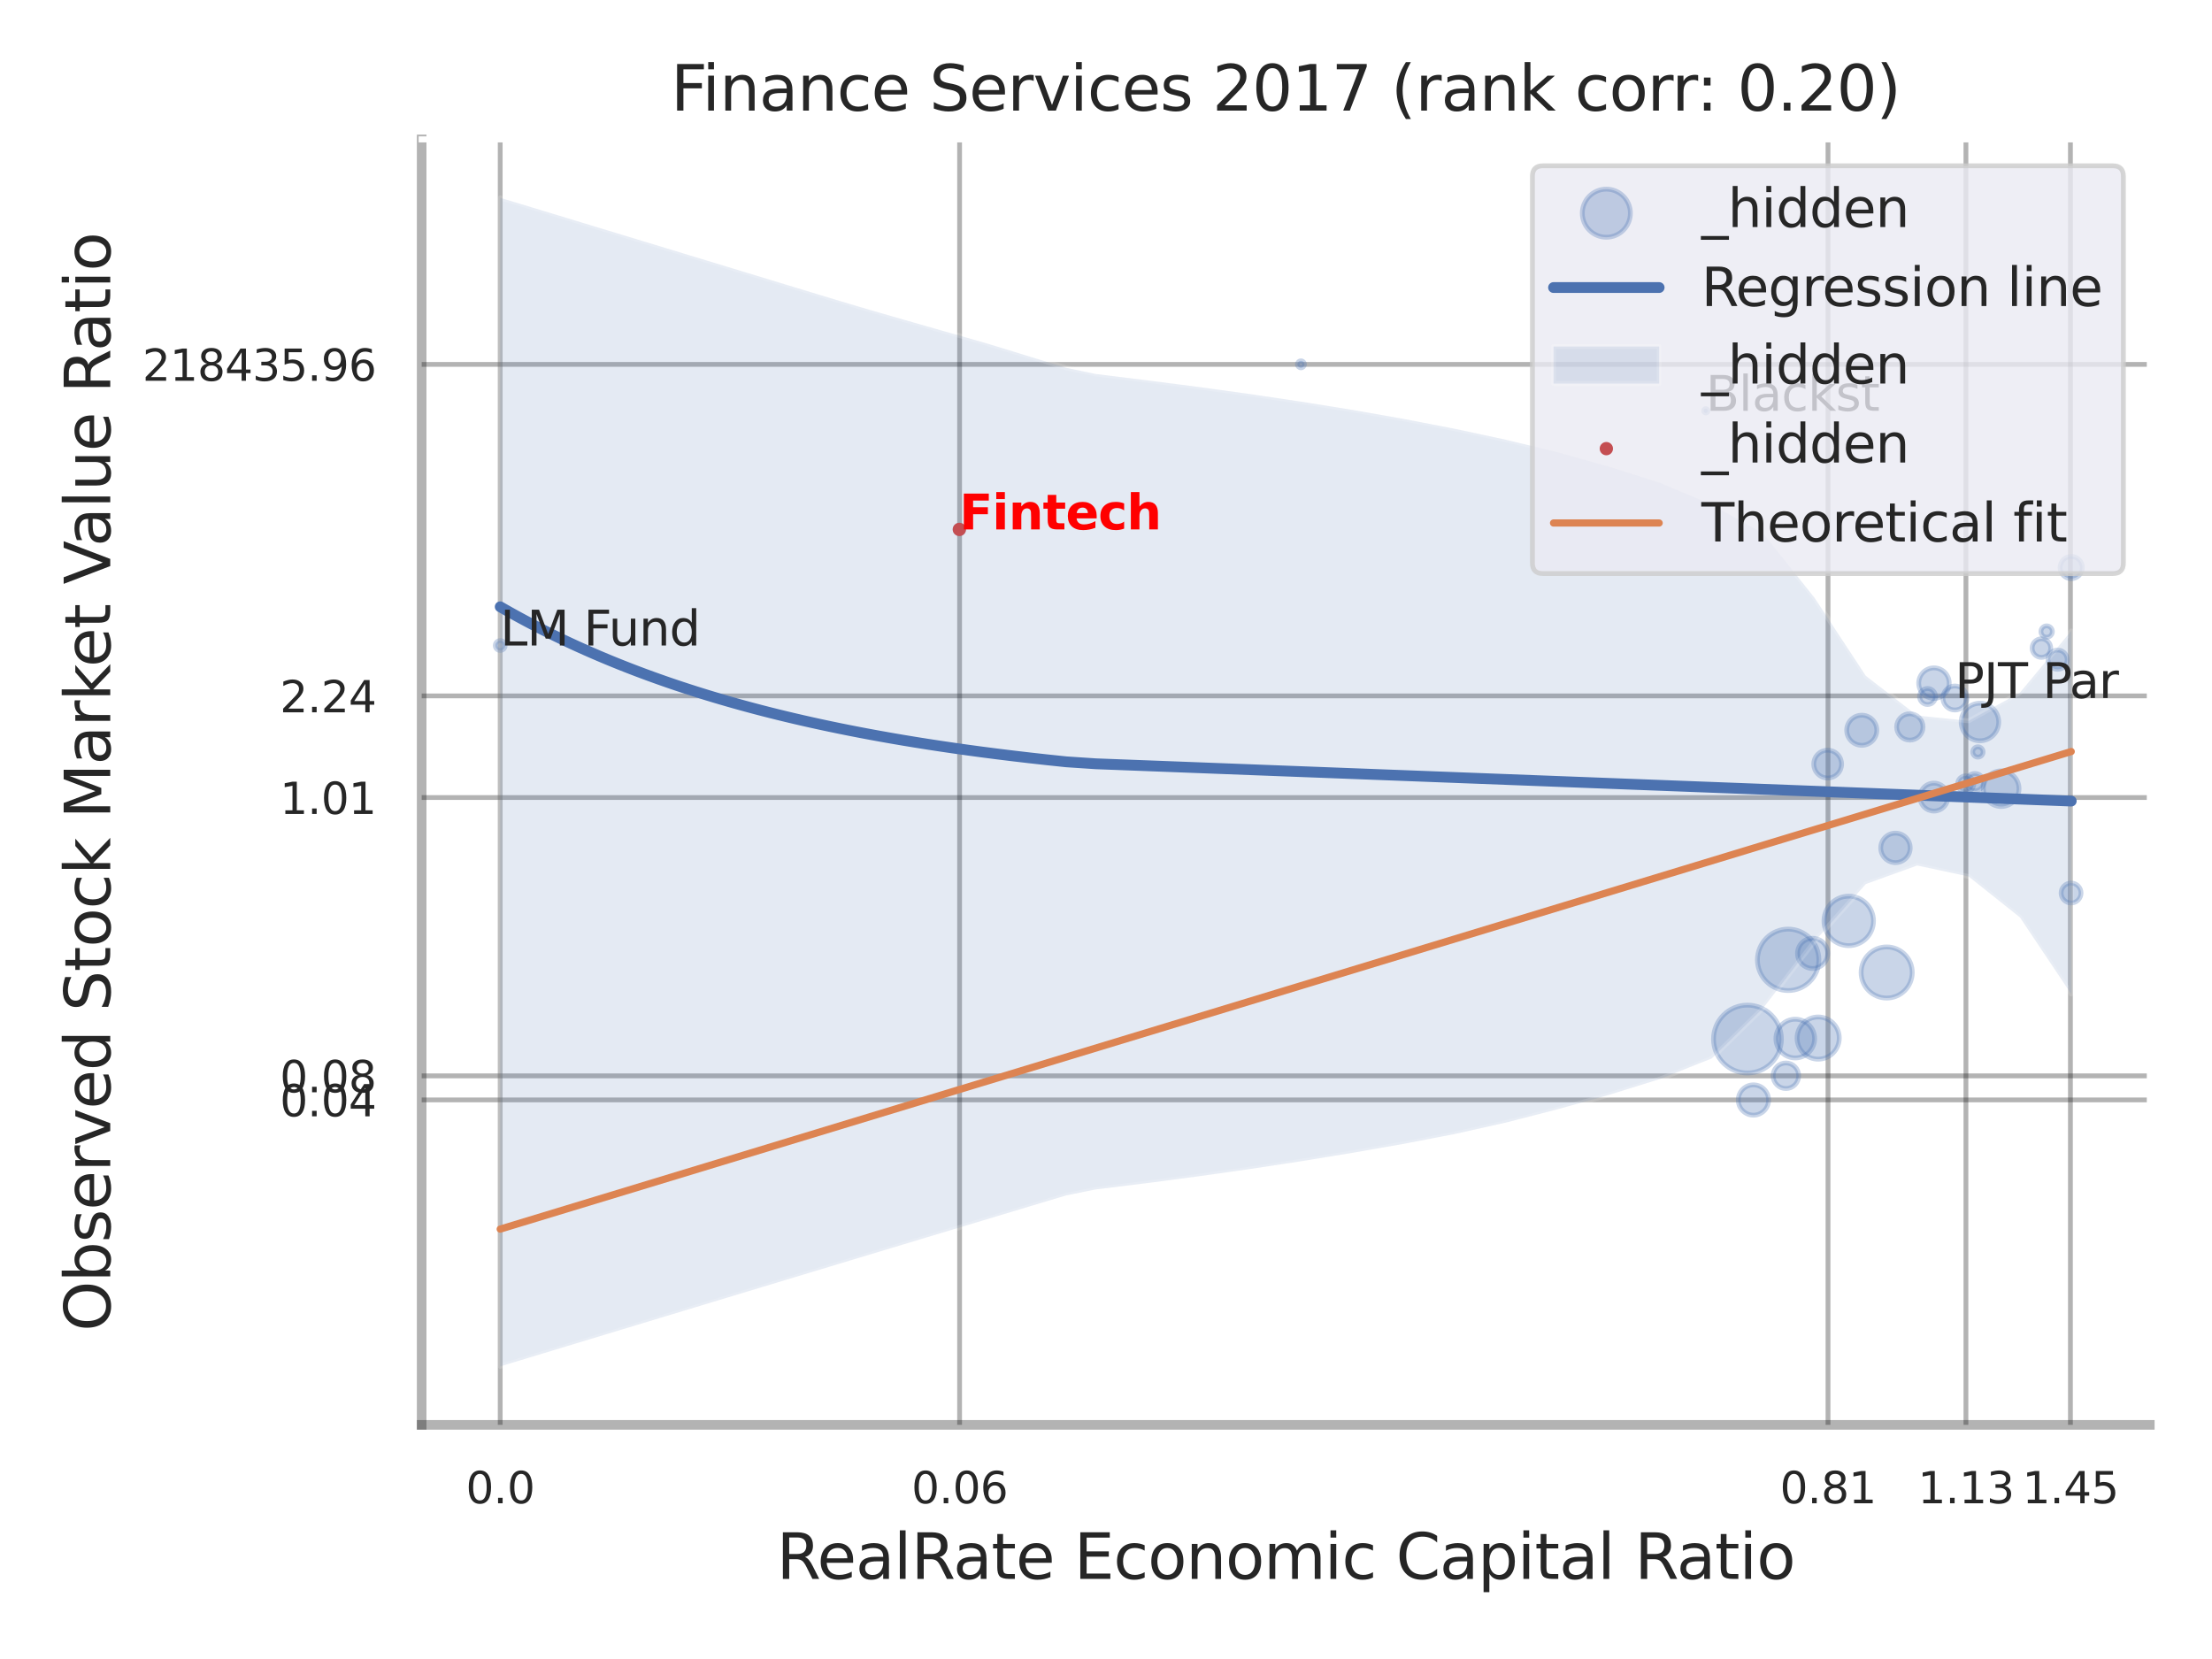 <?xml version="1.0" encoding="utf-8" standalone="no"?>
<!DOCTYPE svg PUBLIC "-//W3C//DTD SVG 1.1//EN"
  "http://www.w3.org/Graphics/SVG/1.1/DTD/svg11.dtd">
<svg xmlns:xlink="http://www.w3.org/1999/xlink" width="460.8pt" height="345.6pt" viewBox="0 0 460.8 345.6" xmlns="http://www.w3.org/2000/svg" version="1.1">
 <defs>
  <style type="text/css">*{stroke-linejoin: round; stroke-linecap: butt}</style>
 </defs>
 <g id="figure_1">
  <g id="patch_1">
   <path d="M 0 345.6 
L 460.8 345.6 
L 460.8 0 
L 0 0 
z
" style="fill: #ffffff"/>
  </g>
  <g id="axes_1">
   <g id="patch_2">
    <path d="M 87.84 296.82 
L 447.84 296.82 
L 447.84 29.04 
L 87.84 29.04 
z
" style="fill: #ffffff"/>
   </g>
   <g id="matplotlib.axis_1">
    <g id="xtick_1">
     <g id="line2d_1">
      <path d="M 104.201 296.82 
L 104.201 29.04 
" clip-path="url(#pc80bc402d7)" style="fill: none; stroke: #000000; stroke-opacity: 0.3; stroke-linecap: round"/>
     </g>
     <g id="text_1">
      <!-- 0.0 -->
      <g style="fill: #262626" transform="translate(97.045 313.159) scale(0.09 -0.09)">
       <defs>
        <path id="DejaVuSans-30" d="M 2034 4250 
Q 1547 4250 1301 3770 
Q 1056 3291 1056 2328 
Q 1056 1369 1301 889 
Q 1547 409 2034 409 
Q 2525 409 2770 889 
Q 3016 1369 3016 2328 
Q 3016 3291 2770 3770 
Q 2525 4250 2034 4250 
z
M 2034 4750 
Q 2819 4750 3233 4129 
Q 3647 3509 3647 2328 
Q 3647 1150 3233 529 
Q 2819 -91 2034 -91 
Q 1250 -91 836 529 
Q 422 1150 422 2328 
Q 422 3509 836 4129 
Q 1250 4750 2034 4750 
z
" transform="scale(0.016)"/>
        <path id="DejaVuSans-2e" d="M 684 794 
L 1344 794 
L 1344 0 
L 684 0 
L 684 794 
z
" transform="scale(0.016)"/>
       </defs>
       <use xlink:href="#DejaVuSans-30"/>
       <use xlink:href="#DejaVuSans-2e" transform="translate(63.623 0)"/>
       <use xlink:href="#DejaVuSans-30" transform="translate(95.41 0)"/>
      </g>
     </g>
    </g>
    <g id="xtick_2">
     <g id="line2d_2">
      <path d="M 199.899 296.82 
L 199.899 29.04 
" clip-path="url(#pc80bc402d7)" style="fill: none; stroke: #000000; stroke-opacity: 0.3; stroke-linecap: round"/>
     </g>
     <g id="text_2">
      <!-- 0.06 -->
      <g style="fill: #262626" transform="translate(189.88 313.159) scale(0.09 -0.09)">
       <defs>
        <path id="DejaVuSans-36" d="M 2113 2584 
Q 1688 2584 1439 2293 
Q 1191 2003 1191 1497 
Q 1191 994 1439 701 
Q 1688 409 2113 409 
Q 2538 409 2786 701 
Q 3034 994 3034 1497 
Q 3034 2003 2786 2293 
Q 2538 2584 2113 2584 
z
M 3366 4563 
L 3366 3988 
Q 3128 4100 2886 4159 
Q 2644 4219 2406 4219 
Q 1781 4219 1451 3797 
Q 1122 3375 1075 2522 
Q 1259 2794 1537 2939 
Q 1816 3084 2150 3084 
Q 2853 3084 3261 2657 
Q 3669 2231 3669 1497 
Q 3669 778 3244 343 
Q 2819 -91 2113 -91 
Q 1303 -91 875 529 
Q 447 1150 447 2328 
Q 447 3434 972 4092 
Q 1497 4750 2381 4750 
Q 2619 4750 2861 4703 
Q 3103 4656 3366 4563 
z
" transform="scale(0.016)"/>
       </defs>
       <use xlink:href="#DejaVuSans-30"/>
       <use xlink:href="#DejaVuSans-2e" transform="translate(63.623 0)"/>
       <use xlink:href="#DejaVuSans-30" transform="translate(95.41 0)"/>
       <use xlink:href="#DejaVuSans-36" transform="translate(159.033 0)"/>
      </g>
     </g>
    </g>
    <g id="xtick_3">
     <g id="line2d_3">
      <path d="M 380.807 296.82 
L 380.807 29.04 
" clip-path="url(#pc80bc402d7)" style="fill: none; stroke: #000000; stroke-opacity: 0.3; stroke-linecap: round"/>
     </g>
     <g id="text_3">
      <!-- 0.81 -->
      <g style="fill: #262626" transform="translate(370.787 313.159) scale(0.09 -0.09)">
       <defs>
        <path id="DejaVuSans-38" d="M 2034 2216 
Q 1584 2216 1326 1975 
Q 1069 1734 1069 1313 
Q 1069 891 1326 650 
Q 1584 409 2034 409 
Q 2484 409 2743 651 
Q 3003 894 3003 1313 
Q 3003 1734 2745 1975 
Q 2488 2216 2034 2216 
z
M 1403 2484 
Q 997 2584 770 2862 
Q 544 3141 544 3541 
Q 544 4100 942 4425 
Q 1341 4750 2034 4750 
Q 2731 4750 3128 4425 
Q 3525 4100 3525 3541 
Q 3525 3141 3298 2862 
Q 3072 2584 2669 2484 
Q 3125 2378 3379 2068 
Q 3634 1759 3634 1313 
Q 3634 634 3220 271 
Q 2806 -91 2034 -91 
Q 1263 -91 848 271 
Q 434 634 434 1313 
Q 434 1759 690 2068 
Q 947 2378 1403 2484 
z
M 1172 3481 
Q 1172 3119 1398 2916 
Q 1625 2713 2034 2713 
Q 2441 2713 2670 2916 
Q 2900 3119 2900 3481 
Q 2900 3844 2670 4047 
Q 2441 4250 2034 4250 
Q 1625 4250 1398 4047 
Q 1172 3844 1172 3481 
z
" transform="scale(0.016)"/>
        <path id="DejaVuSans-31" d="M 794 531 
L 1825 531 
L 1825 4091 
L 703 3866 
L 703 4441 
L 1819 4666 
L 2450 4666 
L 2450 531 
L 3481 531 
L 3481 0 
L 794 0 
L 794 531 
z
" transform="scale(0.016)"/>
       </defs>
       <use xlink:href="#DejaVuSans-30"/>
       <use xlink:href="#DejaVuSans-2e" transform="translate(63.623 0)"/>
       <use xlink:href="#DejaVuSans-38" transform="translate(95.41 0)"/>
       <use xlink:href="#DejaVuSans-31" transform="translate(159.033 0)"/>
      </g>
     </g>
    </g>
    <g id="xtick_4">
     <g id="line2d_4">
      <path d="M 409.539 296.82 
L 409.539 29.04 
" clip-path="url(#pc80bc402d7)" style="fill: none; stroke: #000000; stroke-opacity: 0.3; stroke-linecap: round"/>
     </g>
     <g id="text_4">
      <!-- 1.13 -->
      <g style="fill: #262626" transform="translate(399.52 313.159) scale(0.09 -0.09)">
       <defs>
        <path id="DejaVuSans-33" d="M 2597 2516 
Q 3050 2419 3304 2112 
Q 3559 1806 3559 1356 
Q 3559 666 3084 287 
Q 2609 -91 1734 -91 
Q 1441 -91 1130 -33 
Q 819 25 488 141 
L 488 750 
Q 750 597 1062 519 
Q 1375 441 1716 441 
Q 2309 441 2620 675 
Q 2931 909 2931 1356 
Q 2931 1769 2642 2001 
Q 2353 2234 1838 2234 
L 1294 2234 
L 1294 2753 
L 1863 2753 
Q 2328 2753 2575 2939 
Q 2822 3125 2822 3475 
Q 2822 3834 2567 4026 
Q 2313 4219 1838 4219 
Q 1578 4219 1281 4162 
Q 984 4106 628 3988 
L 628 4550 
Q 988 4650 1302 4700 
Q 1616 4750 1894 4750 
Q 2613 4750 3031 4423 
Q 3450 4097 3450 3541 
Q 3450 3153 3228 2886 
Q 3006 2619 2597 2516 
z
" transform="scale(0.016)"/>
       </defs>
       <use xlink:href="#DejaVuSans-31"/>
       <use xlink:href="#DejaVuSans-2e" transform="translate(63.623 0)"/>
       <use xlink:href="#DejaVuSans-31" transform="translate(95.41 0)"/>
       <use xlink:href="#DejaVuSans-33" transform="translate(159.033 0)"/>
      </g>
     </g>
    </g>
    <g id="xtick_5">
     <g id="line2d_5">
      <path d="M 431.307 296.82 
L 431.307 29.04 
" clip-path="url(#pc80bc402d7)" style="fill: none; stroke: #000000; stroke-opacity: 0.3; stroke-linecap: round"/>
     </g>
     <g id="text_5">
      <!-- 1.45 -->
      <g style="fill: #262626" transform="translate(421.287 313.159) scale(0.09 -0.09)">
       <defs>
        <path id="DejaVuSans-34" d="M 2419 4116 
L 825 1625 
L 2419 1625 
L 2419 4116 
z
M 2253 4666 
L 3047 4666 
L 3047 1625 
L 3713 1625 
L 3713 1100 
L 3047 1100 
L 3047 0 
L 2419 0 
L 2419 1100 
L 313 1100 
L 313 1709 
L 2253 4666 
z
" transform="scale(0.016)"/>
        <path id="DejaVuSans-35" d="M 691 4666 
L 3169 4666 
L 3169 4134 
L 1269 4134 
L 1269 2991 
Q 1406 3038 1543 3061 
Q 1681 3084 1819 3084 
Q 2600 3084 3056 2656 
Q 3513 2228 3513 1497 
Q 3513 744 3044 326 
Q 2575 -91 1722 -91 
Q 1428 -91 1123 -41 
Q 819 9 494 109 
L 494 744 
Q 775 591 1075 516 
Q 1375 441 1709 441 
Q 2250 441 2565 725 
Q 2881 1009 2881 1497 
Q 2881 1984 2565 2268 
Q 2250 2553 1709 2553 
Q 1456 2553 1204 2497 
Q 953 2441 691 2322 
L 691 4666 
z
" transform="scale(0.016)"/>
       </defs>
       <use xlink:href="#DejaVuSans-31"/>
       <use xlink:href="#DejaVuSans-2e" transform="translate(63.623 0)"/>
       <use xlink:href="#DejaVuSans-34" transform="translate(95.41 0)"/>
       <use xlink:href="#DejaVuSans-35" transform="translate(159.033 0)"/>
      </g>
     </g>
    </g>
    <g id="xtick_6"/>
    <g id="xtick_7"/>
    <g id="xtick_8"/>
    <g id="text_6">
     <!-- RealRate Economic Capital Ratio -->
     <g style="fill: #262626" transform="translate(161.786 328.908) scale(0.13 -0.13)">
      <defs>
       <path id="DejaVuSans-52" d="M 2841 2188 
Q 3044 2119 3236 1894 
Q 3428 1669 3622 1275 
L 4263 0 
L 3584 0 
L 2988 1197 
Q 2756 1666 2539 1819 
Q 2322 1972 1947 1972 
L 1259 1972 
L 1259 0 
L 628 0 
L 628 4666 
L 2053 4666 
Q 2853 4666 3247 4331 
Q 3641 3997 3641 3322 
Q 3641 2881 3436 2590 
Q 3231 2300 2841 2188 
z
M 1259 4147 
L 1259 2491 
L 2053 2491 
Q 2509 2491 2742 2702 
Q 2975 2913 2975 3322 
Q 2975 3731 2742 3939 
Q 2509 4147 2053 4147 
L 1259 4147 
z
" transform="scale(0.016)"/>
       <path id="DejaVuSans-65" d="M 3597 1894 
L 3597 1613 
L 953 1613 
Q 991 1019 1311 708 
Q 1631 397 2203 397 
Q 2534 397 2845 478 
Q 3156 559 3463 722 
L 3463 178 
Q 3153 47 2828 -22 
Q 2503 -91 2169 -91 
Q 1331 -91 842 396 
Q 353 884 353 1716 
Q 353 2575 817 3079 
Q 1281 3584 2069 3584 
Q 2775 3584 3186 3129 
Q 3597 2675 3597 1894 
z
M 3022 2063 
Q 3016 2534 2758 2815 
Q 2500 3097 2075 3097 
Q 1594 3097 1305 2825 
Q 1016 2553 972 2059 
L 3022 2063 
z
" transform="scale(0.016)"/>
       <path id="DejaVuSans-61" d="M 2194 1759 
Q 1497 1759 1228 1600 
Q 959 1441 959 1056 
Q 959 750 1161 570 
Q 1363 391 1709 391 
Q 2188 391 2477 730 
Q 2766 1069 2766 1631 
L 2766 1759 
L 2194 1759 
z
M 3341 1997 
L 3341 0 
L 2766 0 
L 2766 531 
Q 2569 213 2275 61 
Q 1981 -91 1556 -91 
Q 1019 -91 701 211 
Q 384 513 384 1019 
Q 384 1609 779 1909 
Q 1175 2209 1959 2209 
L 2766 2209 
L 2766 2266 
Q 2766 2663 2505 2880 
Q 2244 3097 1772 3097 
Q 1472 3097 1187 3025 
Q 903 2953 641 2809 
L 641 3341 
Q 956 3463 1253 3523 
Q 1550 3584 1831 3584 
Q 2591 3584 2966 3190 
Q 3341 2797 3341 1997 
z
" transform="scale(0.016)"/>
       <path id="DejaVuSans-6c" d="M 603 4863 
L 1178 4863 
L 1178 0 
L 603 0 
L 603 4863 
z
" transform="scale(0.016)"/>
       <path id="DejaVuSans-74" d="M 1172 4494 
L 1172 3500 
L 2356 3500 
L 2356 3053 
L 1172 3053 
L 1172 1153 
Q 1172 725 1289 603 
Q 1406 481 1766 481 
L 2356 481 
L 2356 0 
L 1766 0 
Q 1100 0 847 248 
Q 594 497 594 1153 
L 594 3053 
L 172 3053 
L 172 3500 
L 594 3500 
L 594 4494 
L 1172 4494 
z
" transform="scale(0.016)"/>
       <path id="DejaVuSans-20" transform="scale(0.016)"/>
       <path id="DejaVuSans-45" d="M 628 4666 
L 3578 4666 
L 3578 4134 
L 1259 4134 
L 1259 2753 
L 3481 2753 
L 3481 2222 
L 1259 2222 
L 1259 531 
L 3634 531 
L 3634 0 
L 628 0 
L 628 4666 
z
" transform="scale(0.016)"/>
       <path id="DejaVuSans-63" d="M 3122 3366 
L 3122 2828 
Q 2878 2963 2633 3030 
Q 2388 3097 2138 3097 
Q 1578 3097 1268 2742 
Q 959 2388 959 1747 
Q 959 1106 1268 751 
Q 1578 397 2138 397 
Q 2388 397 2633 464 
Q 2878 531 3122 666 
L 3122 134 
Q 2881 22 2623 -34 
Q 2366 -91 2075 -91 
Q 1284 -91 818 406 
Q 353 903 353 1747 
Q 353 2603 823 3093 
Q 1294 3584 2113 3584 
Q 2378 3584 2631 3529 
Q 2884 3475 3122 3366 
z
" transform="scale(0.016)"/>
       <path id="DejaVuSans-6f" d="M 1959 3097 
Q 1497 3097 1228 2736 
Q 959 2375 959 1747 
Q 959 1119 1226 758 
Q 1494 397 1959 397 
Q 2419 397 2687 759 
Q 2956 1122 2956 1747 
Q 2956 2369 2687 2733 
Q 2419 3097 1959 3097 
z
M 1959 3584 
Q 2709 3584 3137 3096 
Q 3566 2609 3566 1747 
Q 3566 888 3137 398 
Q 2709 -91 1959 -91 
Q 1206 -91 779 398 
Q 353 888 353 1747 
Q 353 2609 779 3096 
Q 1206 3584 1959 3584 
z
" transform="scale(0.016)"/>
       <path id="DejaVuSans-6e" d="M 3513 2113 
L 3513 0 
L 2938 0 
L 2938 2094 
Q 2938 2591 2744 2837 
Q 2550 3084 2163 3084 
Q 1697 3084 1428 2787 
Q 1159 2491 1159 1978 
L 1159 0 
L 581 0 
L 581 3500 
L 1159 3500 
L 1159 2956 
Q 1366 3272 1645 3428 
Q 1925 3584 2291 3584 
Q 2894 3584 3203 3211 
Q 3513 2838 3513 2113 
z
" transform="scale(0.016)"/>
       <path id="DejaVuSans-6d" d="M 3328 2828 
Q 3544 3216 3844 3400 
Q 4144 3584 4550 3584 
Q 5097 3584 5394 3201 
Q 5691 2819 5691 2113 
L 5691 0 
L 5113 0 
L 5113 2094 
Q 5113 2597 4934 2840 
Q 4756 3084 4391 3084 
Q 3944 3084 3684 2787 
Q 3425 2491 3425 1978 
L 3425 0 
L 2847 0 
L 2847 2094 
Q 2847 2600 2669 2842 
Q 2491 3084 2119 3084 
Q 1678 3084 1418 2786 
Q 1159 2488 1159 1978 
L 1159 0 
L 581 0 
L 581 3500 
L 1159 3500 
L 1159 2956 
Q 1356 3278 1631 3431 
Q 1906 3584 2284 3584 
Q 2666 3584 2933 3390 
Q 3200 3197 3328 2828 
z
" transform="scale(0.016)"/>
       <path id="DejaVuSans-69" d="M 603 3500 
L 1178 3500 
L 1178 0 
L 603 0 
L 603 3500 
z
M 603 4863 
L 1178 4863 
L 1178 4134 
L 603 4134 
L 603 4863 
z
" transform="scale(0.016)"/>
       <path id="DejaVuSans-43" d="M 4122 4306 
L 4122 3641 
Q 3803 3938 3442 4084 
Q 3081 4231 2675 4231 
Q 1875 4231 1450 3742 
Q 1025 3253 1025 2328 
Q 1025 1406 1450 917 
Q 1875 428 2675 428 
Q 3081 428 3442 575 
Q 3803 722 4122 1019 
L 4122 359 
Q 3791 134 3420 21 
Q 3050 -91 2638 -91 
Q 1578 -91 968 557 
Q 359 1206 359 2328 
Q 359 3453 968 4101 
Q 1578 4750 2638 4750 
Q 3056 4750 3426 4639 
Q 3797 4528 4122 4306 
z
" transform="scale(0.016)"/>
       <path id="DejaVuSans-70" d="M 1159 525 
L 1159 -1331 
L 581 -1331 
L 581 3500 
L 1159 3500 
L 1159 2969 
Q 1341 3281 1617 3432 
Q 1894 3584 2278 3584 
Q 2916 3584 3314 3078 
Q 3713 2572 3713 1747 
Q 3713 922 3314 415 
Q 2916 -91 2278 -91 
Q 1894 -91 1617 61 
Q 1341 213 1159 525 
z
M 3116 1747 
Q 3116 2381 2855 2742 
Q 2594 3103 2138 3103 
Q 1681 3103 1420 2742 
Q 1159 2381 1159 1747 
Q 1159 1113 1420 752 
Q 1681 391 2138 391 
Q 2594 391 2855 752 
Q 3116 1113 3116 1747 
z
" transform="scale(0.016)"/>
      </defs>
      <use xlink:href="#DejaVuSans-52"/>
      <use xlink:href="#DejaVuSans-65" transform="translate(64.982 0)"/>
      <use xlink:href="#DejaVuSans-61" transform="translate(126.506 0)"/>
      <use xlink:href="#DejaVuSans-6c" transform="translate(187.785 0)"/>
      <use xlink:href="#DejaVuSans-52" transform="translate(215.568 0)"/>
      <use xlink:href="#DejaVuSans-61" transform="translate(282.801 0)"/>
      <use xlink:href="#DejaVuSans-74" transform="translate(344.08 0)"/>
      <use xlink:href="#DejaVuSans-65" transform="translate(383.289 0)"/>
      <use xlink:href="#DejaVuSans-20" transform="translate(444.812 0)"/>
      <use xlink:href="#DejaVuSans-45" transform="translate(476.6 0)"/>
      <use xlink:href="#DejaVuSans-63" transform="translate(539.783 0)"/>
      <use xlink:href="#DejaVuSans-6f" transform="translate(594.764 0)"/>
      <use xlink:href="#DejaVuSans-6e" transform="translate(655.945 0)"/>
      <use xlink:href="#DejaVuSans-6f" transform="translate(719.324 0)"/>
      <use xlink:href="#DejaVuSans-6d" transform="translate(780.506 0)"/>
      <use xlink:href="#DejaVuSans-69" transform="translate(877.918 0)"/>
      <use xlink:href="#DejaVuSans-63" transform="translate(905.701 0)"/>
      <use xlink:href="#DejaVuSans-20" transform="translate(960.682 0)"/>
      <use xlink:href="#DejaVuSans-43" transform="translate(992.469 0)"/>
      <use xlink:href="#DejaVuSans-61" transform="translate(1062.293 0)"/>
      <use xlink:href="#DejaVuSans-70" transform="translate(1123.572 0)"/>
      <use xlink:href="#DejaVuSans-69" transform="translate(1187.049 0)"/>
      <use xlink:href="#DejaVuSans-74" transform="translate(1214.832 0)"/>
      <use xlink:href="#DejaVuSans-61" transform="translate(1254.041 0)"/>
      <use xlink:href="#DejaVuSans-6c" transform="translate(1315.32 0)"/>
      <use xlink:href="#DejaVuSans-20" transform="translate(1343.104 0)"/>
      <use xlink:href="#DejaVuSans-52" transform="translate(1374.891 0)"/>
      <use xlink:href="#DejaVuSans-61" transform="translate(1442.123 0)"/>
      <use xlink:href="#DejaVuSans-74" transform="translate(1503.402 0)"/>
      <use xlink:href="#DejaVuSans-69" transform="translate(1542.611 0)"/>
      <use xlink:href="#DejaVuSans-6f" transform="translate(1570.395 0)"/>
     </g>
    </g>
   </g>
   <g id="matplotlib.axis_2">
    <g id="ytick_1">
     <g id="line2d_6">
      <path d="M 87.84 229.129 
L 447.84 229.129 
" clip-path="url(#pc80bc402d7)" style="fill: none; stroke: #000000; stroke-opacity: 0.3; stroke-linecap: round"/>
     </g>
     <g id="text_7">
      <!-- 0.04 -->
      <g style="fill: #262626" transform="translate(58.301 232.548) scale(0.09 -0.09)">
       <use xlink:href="#DejaVuSans-30"/>
       <use xlink:href="#DejaVuSans-2e" transform="translate(63.623 0)"/>
       <use xlink:href="#DejaVuSans-30" transform="translate(95.41 0)"/>
       <use xlink:href="#DejaVuSans-34" transform="translate(159.033 0)"/>
      </g>
     </g>
    </g>
    <g id="ytick_2">
     <g id="line2d_7">
      <path d="M 87.84 224.122 
L 447.84 224.122 
" clip-path="url(#pc80bc402d7)" style="fill: none; stroke: #000000; stroke-opacity: 0.3; stroke-linecap: round"/>
     </g>
     <g id="text_8">
      <!-- 0.08 -->
      <g style="fill: #262626" transform="translate(58.301 227.541) scale(0.09 -0.09)">
       <use xlink:href="#DejaVuSans-30"/>
       <use xlink:href="#DejaVuSans-2e" transform="translate(63.623 0)"/>
       <use xlink:href="#DejaVuSans-30" transform="translate(95.41 0)"/>
       <use xlink:href="#DejaVuSans-38" transform="translate(159.033 0)"/>
      </g>
     </g>
    </g>
    <g id="ytick_3">
     <g id="line2d_8">
      <path d="M 87.84 166.141 
L 447.84 166.141 
" clip-path="url(#pc80bc402d7)" style="fill: none; stroke: #000000; stroke-opacity: 0.3; stroke-linecap: round"/>
     </g>
     <g id="text_9">
      <!-- 1.01 -->
      <g style="fill: #262626" transform="translate(58.301 169.56) scale(0.09 -0.09)">
       <use xlink:href="#DejaVuSans-31"/>
       <use xlink:href="#DejaVuSans-2e" transform="translate(63.623 0)"/>
       <use xlink:href="#DejaVuSans-30" transform="translate(95.41 0)"/>
       <use xlink:href="#DejaVuSans-31" transform="translate(159.033 0)"/>
      </g>
     </g>
    </g>
    <g id="ytick_4">
     <g id="line2d_9">
      <path d="M 87.84 144.967 
L 447.84 144.967 
" clip-path="url(#pc80bc402d7)" style="fill: none; stroke: #000000; stroke-opacity: 0.3; stroke-linecap: round"/>
     </g>
     <g id="text_10">
      <!-- 2.24 -->
      <g style="fill: #262626" transform="translate(58.301 148.386) scale(0.09 -0.09)">
       <defs>
        <path id="DejaVuSans-32" d="M 1228 531 
L 3431 531 
L 3431 0 
L 469 0 
L 469 531 
Q 828 903 1448 1529 
Q 2069 2156 2228 2338 
Q 2531 2678 2651 2914 
Q 2772 3150 2772 3378 
Q 2772 3750 2511 3984 
Q 2250 4219 1831 4219 
Q 1534 4219 1204 4116 
Q 875 4013 500 3803 
L 500 4441 
Q 881 4594 1212 4672 
Q 1544 4750 1819 4750 
Q 2544 4750 2975 4387 
Q 3406 4025 3406 3419 
Q 3406 3131 3298 2873 
Q 3191 2616 2906 2266 
Q 2828 2175 2409 1742 
Q 1991 1309 1228 531 
z
" transform="scale(0.016)"/>
       </defs>
       <use xlink:href="#DejaVuSans-32"/>
       <use xlink:href="#DejaVuSans-2e" transform="translate(63.623 0)"/>
       <use xlink:href="#DejaVuSans-32" transform="translate(95.41 0)"/>
       <use xlink:href="#DejaVuSans-34" transform="translate(159.033 0)"/>
      </g>
     </g>
    </g>
    <g id="ytick_5">
     <g id="line2d_10">
      <path d="M 87.84 75.905 
L 447.84 75.905 
" clip-path="url(#pc80bc402d7)" style="fill: none; stroke: #000000; stroke-opacity: 0.3; stroke-linecap: round"/>
     </g>
     <g id="text_11">
      <!-- 218435.96 -->
      <g style="fill: #262626" transform="translate(29.67 79.324) scale(0.09 -0.09)">
       <defs>
        <path id="DejaVuSans-39" d="M 703 97 
L 703 672 
Q 941 559 1184 500 
Q 1428 441 1663 441 
Q 2288 441 2617 861 
Q 2947 1281 2994 2138 
Q 2813 1869 2534 1725 
Q 2256 1581 1919 1581 
Q 1219 1581 811 2004 
Q 403 2428 403 3163 
Q 403 3881 828 4315 
Q 1253 4750 1959 4750 
Q 2769 4750 3195 4129 
Q 3622 3509 3622 2328 
Q 3622 1225 3098 567 
Q 2575 -91 1691 -91 
Q 1453 -91 1209 -44 
Q 966 3 703 97 
z
M 1959 2075 
Q 2384 2075 2632 2365 
Q 2881 2656 2881 3163 
Q 2881 3666 2632 3958 
Q 2384 4250 1959 4250 
Q 1534 4250 1286 3958 
Q 1038 3666 1038 3163 
Q 1038 2656 1286 2365 
Q 1534 2075 1959 2075 
z
" transform="scale(0.016)"/>
       </defs>
       <use xlink:href="#DejaVuSans-32"/>
       <use xlink:href="#DejaVuSans-31" transform="translate(63.623 0)"/>
       <use xlink:href="#DejaVuSans-38" transform="translate(127.246 0)"/>
       <use xlink:href="#DejaVuSans-34" transform="translate(190.869 0)"/>
       <use xlink:href="#DejaVuSans-33" transform="translate(254.492 0)"/>
       <use xlink:href="#DejaVuSans-35" transform="translate(318.115 0)"/>
       <use xlink:href="#DejaVuSans-2e" transform="translate(381.738 0)"/>
       <use xlink:href="#DejaVuSans-39" transform="translate(413.525 0)"/>
       <use xlink:href="#DejaVuSans-36" transform="translate(477.148 0)"/>
      </g>
     </g>
    </g>
    <g id="ytick_6"/>
    <g id="ytick_7"/>
    <g id="ytick_8"/>
    <g id="ytick_9"/>
    <g id="ytick_10"/>
    <g id="ytick_11"/>
    <g id="text_12">
     <!-- Observed Stock Market Value Ratio -->
     <g style="fill: #262626" transform="translate(22.966 277.332) rotate(-90) scale(0.13 -0.13)">
      <defs>
       <path id="DejaVuSans-4f" d="M 2522 4238 
Q 1834 4238 1429 3725 
Q 1025 3213 1025 2328 
Q 1025 1447 1429 934 
Q 1834 422 2522 422 
Q 3209 422 3611 934 
Q 4013 1447 4013 2328 
Q 4013 3213 3611 3725 
Q 3209 4238 2522 4238 
z
M 2522 4750 
Q 3503 4750 4090 4092 
Q 4678 3434 4678 2328 
Q 4678 1225 4090 567 
Q 3503 -91 2522 -91 
Q 1538 -91 948 565 
Q 359 1222 359 2328 
Q 359 3434 948 4092 
Q 1538 4750 2522 4750 
z
" transform="scale(0.016)"/>
       <path id="DejaVuSans-62" d="M 3116 1747 
Q 3116 2381 2855 2742 
Q 2594 3103 2138 3103 
Q 1681 3103 1420 2742 
Q 1159 2381 1159 1747 
Q 1159 1113 1420 752 
Q 1681 391 2138 391 
Q 2594 391 2855 752 
Q 3116 1113 3116 1747 
z
M 1159 2969 
Q 1341 3281 1617 3432 
Q 1894 3584 2278 3584 
Q 2916 3584 3314 3078 
Q 3713 2572 3713 1747 
Q 3713 922 3314 415 
Q 2916 -91 2278 -91 
Q 1894 -91 1617 61 
Q 1341 213 1159 525 
L 1159 0 
L 581 0 
L 581 4863 
L 1159 4863 
L 1159 2969 
z
" transform="scale(0.016)"/>
       <path id="DejaVuSans-73" d="M 2834 3397 
L 2834 2853 
Q 2591 2978 2328 3040 
Q 2066 3103 1784 3103 
Q 1356 3103 1142 2972 
Q 928 2841 928 2578 
Q 928 2378 1081 2264 
Q 1234 2150 1697 2047 
L 1894 2003 
Q 2506 1872 2764 1633 
Q 3022 1394 3022 966 
Q 3022 478 2636 193 
Q 2250 -91 1575 -91 
Q 1294 -91 989 -36 
Q 684 19 347 128 
L 347 722 
Q 666 556 975 473 
Q 1284 391 1588 391 
Q 1994 391 2212 530 
Q 2431 669 2431 922 
Q 2431 1156 2273 1281 
Q 2116 1406 1581 1522 
L 1381 1569 
Q 847 1681 609 1914 
Q 372 2147 372 2553 
Q 372 3047 722 3315 
Q 1072 3584 1716 3584 
Q 2034 3584 2315 3537 
Q 2597 3491 2834 3397 
z
" transform="scale(0.016)"/>
       <path id="DejaVuSans-72" d="M 2631 2963 
Q 2534 3019 2420 3045 
Q 2306 3072 2169 3072 
Q 1681 3072 1420 2755 
Q 1159 2438 1159 1844 
L 1159 0 
L 581 0 
L 581 3500 
L 1159 3500 
L 1159 2956 
Q 1341 3275 1631 3429 
Q 1922 3584 2338 3584 
Q 2397 3584 2469 3576 
Q 2541 3569 2628 3553 
L 2631 2963 
z
" transform="scale(0.016)"/>
       <path id="DejaVuSans-76" d="M 191 3500 
L 800 3500 
L 1894 563 
L 2988 3500 
L 3597 3500 
L 2284 0 
L 1503 0 
L 191 3500 
z
" transform="scale(0.016)"/>
       <path id="DejaVuSans-64" d="M 2906 2969 
L 2906 4863 
L 3481 4863 
L 3481 0 
L 2906 0 
L 2906 525 
Q 2725 213 2448 61 
Q 2172 -91 1784 -91 
Q 1150 -91 751 415 
Q 353 922 353 1747 
Q 353 2572 751 3078 
Q 1150 3584 1784 3584 
Q 2172 3584 2448 3432 
Q 2725 3281 2906 2969 
z
M 947 1747 
Q 947 1113 1208 752 
Q 1469 391 1925 391 
Q 2381 391 2643 752 
Q 2906 1113 2906 1747 
Q 2906 2381 2643 2742 
Q 2381 3103 1925 3103 
Q 1469 3103 1208 2742 
Q 947 2381 947 1747 
z
" transform="scale(0.016)"/>
       <path id="DejaVuSans-53" d="M 3425 4513 
L 3425 3897 
Q 3066 4069 2747 4153 
Q 2428 4238 2131 4238 
Q 1616 4238 1336 4038 
Q 1056 3838 1056 3469 
Q 1056 3159 1242 3001 
Q 1428 2844 1947 2747 
L 2328 2669 
Q 3034 2534 3370 2195 
Q 3706 1856 3706 1288 
Q 3706 609 3251 259 
Q 2797 -91 1919 -91 
Q 1588 -91 1214 -16 
Q 841 59 441 206 
L 441 856 
Q 825 641 1194 531 
Q 1563 422 1919 422 
Q 2459 422 2753 634 
Q 3047 847 3047 1241 
Q 3047 1584 2836 1778 
Q 2625 1972 2144 2069 
L 1759 2144 
Q 1053 2284 737 2584 
Q 422 2884 422 3419 
Q 422 4038 858 4394 
Q 1294 4750 2059 4750 
Q 2388 4750 2728 4690 
Q 3069 4631 3425 4513 
z
" transform="scale(0.016)"/>
       <path id="DejaVuSans-6b" d="M 581 4863 
L 1159 4863 
L 1159 1991 
L 2875 3500 
L 3609 3500 
L 1753 1863 
L 3688 0 
L 2938 0 
L 1159 1709 
L 1159 0 
L 581 0 
L 581 4863 
z
" transform="scale(0.016)"/>
       <path id="DejaVuSans-4d" d="M 628 4666 
L 1569 4666 
L 2759 1491 
L 3956 4666 
L 4897 4666 
L 4897 0 
L 4281 0 
L 4281 4097 
L 3078 897 
L 2444 897 
L 1241 4097 
L 1241 0 
L 628 0 
L 628 4666 
z
" transform="scale(0.016)"/>
       <path id="DejaVuSans-56" d="M 1831 0 
L 50 4666 
L 709 4666 
L 2188 738 
L 3669 4666 
L 4325 4666 
L 2547 0 
L 1831 0 
z
" transform="scale(0.016)"/>
       <path id="DejaVuSans-75" d="M 544 1381 
L 544 3500 
L 1119 3500 
L 1119 1403 
Q 1119 906 1312 657 
Q 1506 409 1894 409 
Q 2359 409 2629 706 
Q 2900 1003 2900 1516 
L 2900 3500 
L 3475 3500 
L 3475 0 
L 2900 0 
L 2900 538 
Q 2691 219 2414 64 
Q 2138 -91 1772 -91 
Q 1169 -91 856 284 
Q 544 659 544 1381 
z
M 1991 3584 
L 1991 3584 
z
" transform="scale(0.016)"/>
      </defs>
      <use xlink:href="#DejaVuSans-4f"/>
      <use xlink:href="#DejaVuSans-62" transform="translate(78.711 0)"/>
      <use xlink:href="#DejaVuSans-73" transform="translate(142.188 0)"/>
      <use xlink:href="#DejaVuSans-65" transform="translate(194.287 0)"/>
      <use xlink:href="#DejaVuSans-72" transform="translate(255.811 0)"/>
      <use xlink:href="#DejaVuSans-76" transform="translate(296.924 0)"/>
      <use xlink:href="#DejaVuSans-65" transform="translate(356.104 0)"/>
      <use xlink:href="#DejaVuSans-64" transform="translate(417.627 0)"/>
      <use xlink:href="#DejaVuSans-20" transform="translate(481.104 0)"/>
      <use xlink:href="#DejaVuSans-53" transform="translate(512.891 0)"/>
      <use xlink:href="#DejaVuSans-74" transform="translate(576.367 0)"/>
      <use xlink:href="#DejaVuSans-6f" transform="translate(615.576 0)"/>
      <use xlink:href="#DejaVuSans-63" transform="translate(676.758 0)"/>
      <use xlink:href="#DejaVuSans-6b" transform="translate(731.738 0)"/>
      <use xlink:href="#DejaVuSans-20" transform="translate(789.648 0)"/>
      <use xlink:href="#DejaVuSans-4d" transform="translate(821.436 0)"/>
      <use xlink:href="#DejaVuSans-61" transform="translate(907.715 0)"/>
      <use xlink:href="#DejaVuSans-72" transform="translate(968.994 0)"/>
      <use xlink:href="#DejaVuSans-6b" transform="translate(1010.107 0)"/>
      <use xlink:href="#DejaVuSans-65" transform="translate(1064.393 0)"/>
      <use xlink:href="#DejaVuSans-74" transform="translate(1125.916 0)"/>
      <use xlink:href="#DejaVuSans-20" transform="translate(1165.125 0)"/>
      <use xlink:href="#DejaVuSans-56" transform="translate(1196.912 0)"/>
      <use xlink:href="#DejaVuSans-61" transform="translate(1257.57 0)"/>
      <use xlink:href="#DejaVuSans-6c" transform="translate(1318.85 0)"/>
      <use xlink:href="#DejaVuSans-75" transform="translate(1346.633 0)"/>
      <use xlink:href="#DejaVuSans-65" transform="translate(1410.012 0)"/>
      <use xlink:href="#DejaVuSans-20" transform="translate(1471.535 0)"/>
      <use xlink:href="#DejaVuSans-52" transform="translate(1503.322 0)"/>
      <use xlink:href="#DejaVuSans-61" transform="translate(1570.555 0)"/>
      <use xlink:href="#DejaVuSans-74" transform="translate(1631.834 0)"/>
      <use xlink:href="#DejaVuSans-69" transform="translate(1671.043 0)"/>
      <use xlink:href="#DejaVuSans-6f" transform="translate(1698.826 0)"/>
     </g>
    </g>
   </g>
   <g id="PathCollection_1">
    <path d="M 372.034 226.765 
C 372.741 226.765 373.418 226.484 373.918 225.984 
C 374.418 225.485 374.699 224.807 374.699 224.1 
C 374.699 223.393 374.418 222.716 373.918 222.216 
C 373.418 221.716 372.741 221.435 372.034 221.435 
C 371.327 221.435 370.649 221.716 370.15 222.216 
C 369.65 222.716 369.369 223.393 369.369 224.1 
C 369.369 224.807 369.65 225.485 370.15 225.984 
C 370.649 226.484 371.327 226.765 372.034 226.765 
z
" clip-path="url(#pc80bc402d7)" style="fill: #4c72b0; fill-opacity: 0.3; stroke: #4c72b0; stroke-opacity: 0.3"/>
    <path d="M 401.546 146.764 
C 401.988 146.764 402.412 146.588 402.725 146.275 
C 403.037 145.963 403.213 145.539 403.213 145.097 
C 403.213 144.654 403.037 144.23 402.725 143.918 
C 402.412 143.605 401.988 143.429 401.546 143.429 
C 401.104 143.429 400.68 143.605 400.367 143.918 
C 400.054 144.23 399.879 144.654 399.879 145.097 
C 399.879 145.539 400.054 145.963 400.367 146.275 
C 400.68 146.588 401.104 146.764 401.546 146.764 
z
" clip-path="url(#pc80bc402d7)" style="fill: #4c72b0; fill-opacity: 0.3; stroke: #4c72b0; stroke-opacity: 0.3"/>
    <path d="M 426.355 132.757 
C 426.67 132.757 426.973 132.631 427.196 132.408 
C 427.419 132.185 427.544 131.883 427.544 131.568 
C 427.544 131.252 427.419 130.95 427.196 130.727 
C 426.973 130.504 426.67 130.379 426.355 130.379 
C 426.04 130.379 425.737 130.504 425.514 130.727 
C 425.291 130.95 425.166 131.252 425.166 131.568 
C 425.166 131.883 425.291 132.185 425.514 132.408 
C 425.737 132.631 426.04 132.757 426.355 132.757 
z
" clip-path="url(#pc80bc402d7)" style="fill: #4c72b0; fill-opacity: 0.3; stroke: #4c72b0; stroke-opacity: 0.3"/>
    <path d="M 364.026 223.524 
C 365.901 223.524 367.7 222.779 369.026 221.453 
C 370.352 220.127 371.097 218.328 371.097 216.453 
C 371.097 214.578 370.352 212.779 369.026 211.453 
C 367.7 210.127 365.901 209.382 364.026 209.382 
C 362.151 209.382 360.352 210.127 359.026 211.453 
C 357.7 212.779 356.955 214.578 356.955 216.453 
C 356.955 218.328 357.7 220.127 359.026 221.453 
C 360.352 222.779 362.151 223.524 364.026 223.524 
z
" clip-path="url(#pc80bc402d7)" style="fill: #4c72b0; fill-opacity: 0.3; stroke: #4c72b0; stroke-opacity: 0.3"/>
    <path d="M 377.604 201.752 
C 378.438 201.752 379.238 201.421 379.828 200.831 
C 380.418 200.241 380.749 199.441 380.749 198.606 
C 380.749 197.772 380.418 196.972 379.828 196.382 
C 379.238 195.792 378.438 195.461 377.604 195.461 
C 376.769 195.461 375.969 195.792 375.379 196.382 
C 374.789 196.972 374.458 197.772 374.458 198.606 
C 374.458 199.441 374.789 200.241 375.379 200.831 
C 375.969 201.421 376.769 201.752 377.604 201.752 
z
" clip-path="url(#pc80bc402d7)" style="fill: #4c72b0; fill-opacity: 0.3; stroke: #4c72b0; stroke-opacity: 0.3"/>
    <path d="M 365.275 232.307 
C 366.112 232.307 366.915 231.974 367.507 231.382 
C 368.099 230.79 368.432 229.987 368.432 229.149 
C 368.432 228.312 368.099 227.509 367.507 226.917 
C 366.915 226.325 366.112 225.992 365.275 225.992 
C 364.437 225.992 363.634 226.325 363.042 226.917 
C 362.45 227.509 362.117 228.312 362.117 229.149 
C 362.117 229.987 362.45 230.79 363.042 231.382 
C 363.634 231.974 364.437 232.307 365.275 232.307 
z
" clip-path="url(#pc80bc402d7)" style="fill: #4c72b0; fill-opacity: 0.3; stroke: #4c72b0; stroke-opacity: 0.3"/>
    <path d="M 428.634 139.429 
C 429.166 139.429 429.677 139.218 430.053 138.841 
C 430.43 138.465 430.641 137.954 430.641 137.422 
C 430.641 136.889 430.43 136.378 430.053 136.002 
C 429.677 135.625 429.166 135.414 428.634 135.414 
C 428.101 135.414 427.59 135.625 427.214 136.002 
C 426.837 136.378 426.626 136.889 426.626 137.422 
C 426.626 137.954 426.837 138.465 427.214 138.841 
C 427.59 139.218 428.101 139.429 428.634 139.429 
z
" clip-path="url(#pc80bc402d7)" style="fill: #4c72b0; fill-opacity: 0.3; stroke: #4c72b0; stroke-opacity: 0.3"/>
    <path d="M 385.125 196.998 
C 386.493 196.998 387.804 196.455 388.771 195.488 
C 389.737 194.522 390.28 193.21 390.28 191.843 
C 390.28 190.476 389.737 189.165 388.771 188.198 
C 387.804 187.231 386.493 186.688 385.125 186.688 
C 383.758 186.688 382.447 187.231 381.48 188.198 
C 380.514 189.165 379.97 190.476 379.97 191.843 
C 379.97 193.21 380.514 194.522 381.48 195.488 
C 382.447 196.455 383.758 196.998 385.125 196.998 
z
" clip-path="url(#pc80bc402d7)" style="fill: #4c72b0; fill-opacity: 0.3; stroke: #4c72b0; stroke-opacity: 0.3"/>
    <path d="M 431.442 188.104 
C 431.992 188.104 432.519 187.886 432.909 187.496 
C 433.298 187.107 433.516 186.58 433.516 186.029 
C 433.516 185.479 433.298 184.952 432.909 184.562 
C 432.519 184.173 431.992 183.955 431.442 183.955 
C 430.891 183.955 430.364 184.173 429.975 184.562 
C 429.585 184.952 429.367 185.479 429.367 186.029 
C 429.367 186.58 429.585 187.107 429.975 187.496 
C 430.364 187.886 430.891 188.104 431.442 188.104 
z
" clip-path="url(#pc80bc402d7)" style="fill: #4c72b0; fill-opacity: 0.3; stroke: #4c72b0; stroke-opacity: 0.3"/>
    <path d="M 412.46 154.319 
C 413.497 154.319 414.492 153.907 415.225 153.173 
C 415.959 152.44 416.371 151.445 416.371 150.408 
C 416.371 149.37 415.959 148.375 415.225 147.642 
C 414.492 146.909 413.497 146.496 412.46 146.496 
C 411.422 146.496 410.427 146.909 409.694 147.642 
C 408.961 148.375 408.548 149.37 408.548 150.408 
C 408.548 151.445 408.961 152.44 409.694 153.173 
C 410.427 153.907 411.422 154.319 412.46 154.319 
z
" clip-path="url(#pc80bc402d7)" style="fill: #4c72b0; fill-opacity: 0.3; stroke: #4c72b0; stroke-opacity: 0.3"/>
    <path d="M 409.498 164.976 
C 409.943 164.976 410.37 164.799 410.685 164.484 
C 411 164.169 411.177 163.742 411.177 163.297 
C 411.177 162.851 411 162.424 410.685 162.109 
C 410.37 161.795 409.943 161.618 409.498 161.618 
C 409.052 161.618 408.625 161.795 408.31 162.109 
C 407.995 162.424 407.819 162.851 407.819 163.297 
C 407.819 163.742 407.995 164.169 408.31 164.484 
C 408.625 164.799 409.052 164.976 409.498 164.976 
z
" clip-path="url(#pc80bc402d7)" style="fill: #4c72b0; fill-opacity: 0.3; stroke: #4c72b0; stroke-opacity: 0.3"/>
    <path d="M 425.265 136.942 
C 425.778 136.942 426.271 136.738 426.634 136.375 
C 426.997 136.012 427.201 135.519 427.201 135.006 
C 427.201 134.493 426.997 134 426.634 133.637 
C 426.271 133.274 425.778 133.07 425.265 133.07 
C 424.752 133.07 424.259 133.274 423.896 133.637 
C 423.533 134 423.329 134.493 423.329 135.006 
C 423.329 135.519 423.533 136.012 423.896 136.375 
C 424.259 136.738 424.752 136.942 425.265 136.942 
z
" clip-path="url(#pc80bc402d7)" style="fill: #4c72b0; fill-opacity: 0.3; stroke: #4c72b0; stroke-opacity: 0.3"/>
    <path d="M 373.986 220.386 
C 375.055 220.386 376.081 219.961 376.837 219.205 
C 377.594 218.449 378.019 217.423 378.019 216.354 
C 378.019 215.284 377.594 214.258 376.837 213.502 
C 376.081 212.746 375.055 212.321 373.986 212.321 
C 372.916 212.321 371.891 212.746 371.134 213.502 
C 370.378 214.258 369.953 215.284 369.953 216.354 
C 369.953 217.423 370.378 218.449 371.134 219.205 
C 371.891 219.961 372.916 220.386 373.986 220.386 
z
" clip-path="url(#pc80bc402d7)" style="fill: #4c72b0; fill-opacity: 0.3; stroke: #4c72b0; stroke-opacity: 0.3"/>
    <path d="M 416.883 168.009 
C 417.868 168.009 418.813 167.618 419.51 166.921 
C 420.206 166.224 420.598 165.28 420.598 164.294 
C 420.598 163.309 420.206 162.364 419.51 161.667 
C 418.813 160.971 417.868 160.579 416.883 160.579 
C 415.898 160.579 414.953 160.971 414.256 161.667 
C 413.559 162.364 413.168 163.309 413.168 164.294 
C 413.168 165.28 413.559 166.224 414.256 166.921 
C 414.953 167.618 415.898 168.009 416.883 168.009 
z
" clip-path="url(#pc80bc402d7)" style="fill: #4c72b0; fill-opacity: 0.3; stroke: #4c72b0; stroke-opacity: 0.3"/>
    <path d="M 412.034 157.727 
C 412.321 157.727 412.595 157.613 412.798 157.41 
C 413.001 157.208 413.115 156.933 413.115 156.646 
C 413.115 156.36 413.001 156.085 412.798 155.882 
C 412.595 155.68 412.321 155.566 412.034 155.566 
C 411.747 155.566 411.472 155.68 411.27 155.882 
C 411.067 156.085 410.953 156.36 410.953 156.646 
C 410.953 156.933 411.067 157.208 411.27 157.41 
C 411.472 157.613 411.747 157.727 412.034 157.727 
z
" clip-path="url(#pc80bc402d7)" style="fill: #4c72b0; fill-opacity: 0.3; stroke: #4c72b0; stroke-opacity: 0.3"/>
    <path d="M 431.476 120.544 
C 432.09 120.544 432.68 120.3 433.114 119.866 
C 433.548 119.432 433.792 118.843 433.792 118.229 
C 433.792 117.614 433.548 117.025 433.114 116.591 
C 432.68 116.157 432.09 115.913 431.476 115.913 
C 430.862 115.913 430.273 116.157 429.839 116.591 
C 429.405 117.025 429.161 117.614 429.161 118.229 
C 429.161 118.843 429.405 119.432 429.839 119.866 
C 430.273 120.3 430.862 120.544 431.476 120.544 
z
" clip-path="url(#pc80bc402d7)" style="fill: #4c72b0; fill-opacity: 0.3; stroke: #4c72b0; stroke-opacity: 0.3"/>
    <path d="M 402.873 168.96 
C 403.645 168.96 404.385 168.654 404.931 168.108 
C 405.477 167.563 405.783 166.822 405.783 166.051 
C 405.783 165.279 405.477 164.539 404.931 163.993 
C 404.385 163.448 403.645 163.141 402.873 163.141 
C 402.102 163.141 401.362 163.448 400.816 163.993 
C 400.27 164.539 399.964 165.279 399.964 166.051 
C 399.964 166.822 400.27 167.563 400.816 168.108 
C 401.362 168.654 402.102 168.96 402.873 168.96 
z
" clip-path="url(#pc80bc402d7)" style="fill: #4c72b0; fill-opacity: 0.3; stroke: #4c72b0; stroke-opacity: 0.3"/>
    <path d="M 402.88 145.483 
C 403.722 145.483 404.53 145.149 405.125 144.553 
C 405.721 143.958 406.055 143.15 406.055 142.307 
C 406.055 141.465 405.721 140.657 405.125 140.062 
C 404.53 139.466 403.722 139.132 402.88 139.132 
C 402.037 139.132 401.229 139.466 400.634 140.062 
C 400.038 140.657 399.704 141.465 399.704 142.307 
C 399.704 143.15 400.038 143.958 400.634 144.553 
C 401.229 145.149 402.037 145.483 402.88 145.483 
z
" clip-path="url(#pc80bc402d7)" style="fill: #4c72b0; fill-opacity: 0.3; stroke: #4c72b0; stroke-opacity: 0.3"/>
    <path d="M 387.84 155.26 
C 388.672 155.26 389.47 154.93 390.058 154.341 
C 390.646 153.753 390.976 152.956 390.976 152.124 
C 390.976 151.292 390.646 150.494 390.058 149.906 
C 389.47 149.318 388.672 148.988 387.84 148.988 
C 387.009 148.988 386.211 149.318 385.623 149.906 
C 385.035 150.494 384.704 151.292 384.704 152.124 
C 384.704 152.956 385.035 153.753 385.623 154.341 
C 386.211 154.93 387.009 155.26 387.84 155.26 
z
" clip-path="url(#pc80bc402d7)" style="fill: #4c72b0; fill-opacity: 0.3; stroke: #4c72b0; stroke-opacity: 0.3"/>
    <path d="M 393.031 207.912 
C 394.444 207.912 395.798 207.351 396.797 206.352 
C 397.796 205.354 398.357 203.999 398.357 202.587 
C 398.357 201.174 397.796 199.819 396.797 198.821 
C 395.798 197.822 394.444 197.261 393.031 197.261 
C 391.619 197.261 390.264 197.822 389.265 198.821 
C 388.267 199.819 387.705 201.174 387.705 202.587 
C 387.705 203.999 388.267 205.354 389.265 206.352 
C 390.264 207.351 391.619 207.912 393.031 207.912 
z
" clip-path="url(#pc80bc402d7)" style="fill: #4c72b0; fill-opacity: 0.3; stroke: #4c72b0; stroke-opacity: 0.3"/>
    <path d="M 271.008 76.622 
C 271.2 76.622 271.384 76.545 271.52 76.41 
C 271.656 76.274 271.732 76.09 271.732 75.898 
C 271.732 75.706 271.656 75.522 271.52 75.386 
C 271.384 75.25 271.2 75.174 271.008 75.174 
C 270.816 75.174 270.632 75.25 270.496 75.386 
C 270.361 75.522 270.284 75.706 270.284 75.898 
C 270.284 76.09 270.361 76.274 270.496 76.41 
C 270.632 76.545 270.816 76.622 271.008 76.622 
z
" clip-path="url(#pc80bc402d7)" style="fill: #4c72b0; fill-opacity: 0.3; stroke: #4c72b0; stroke-opacity: 0.3"/>
    <path d="M 355.347 86.026 
C 355.466 86.026 355.58 85.979 355.664 85.895 
C 355.748 85.811 355.795 85.697 355.795 85.578 
C 355.795 85.46 355.748 85.346 355.664 85.262 
C 355.58 85.178 355.466 85.13 355.347 85.13 
C 355.228 85.13 355.114 85.178 355.03 85.262 
C 354.946 85.346 354.899 85.46 354.899 85.578 
C 354.899 85.697 354.946 85.811 355.03 85.895 
C 355.114 85.979 355.228 86.026 355.347 86.026 
z
" clip-path="url(#pc80bc402d7)" style="fill: #4c72b0; fill-opacity: 0.3; stroke: #4c72b0; stroke-opacity: 0.3"/>
    <path d="M 394.861 179.698 
C 395.675 179.698 396.456 179.374 397.032 178.798 
C 397.608 178.222 397.931 177.441 397.931 176.627 
C 397.931 175.812 397.608 175.031 397.032 174.455 
C 396.456 173.879 395.675 173.556 394.861 173.556 
C 394.046 173.556 393.265 173.879 392.689 174.455 
C 392.113 175.031 391.79 175.812 391.79 176.627 
C 391.79 177.441 392.113 178.222 392.689 178.798 
C 393.265 179.374 394.046 179.698 394.861 179.698 
z
" clip-path="url(#pc80bc402d7)" style="fill: #4c72b0; fill-opacity: 0.3; stroke: #4c72b0; stroke-opacity: 0.3"/>
    <path d="M 380.738 162.077 
C 381.507 162.077 382.245 161.771 382.788 161.227 
C 383.332 160.684 383.638 159.946 383.638 159.177 
C 383.638 158.408 383.332 157.67 382.788 157.126 
C 382.245 156.583 381.507 156.277 380.738 156.277 
C 379.969 156.277 379.231 156.583 378.688 157.126 
C 378.144 157.67 377.838 158.408 377.838 159.177 
C 377.838 159.946 378.144 160.684 378.688 161.227 
C 379.231 161.771 379.969 162.077 380.738 162.077 
z
" clip-path="url(#pc80bc402d7)" style="fill: #4c72b0; fill-opacity: 0.3; stroke: #4c72b0; stroke-opacity: 0.3"/>
    <path d="M 378.76 220.643 
C 379.925 220.643 381.043 220.18 381.867 219.356 
C 382.691 218.532 383.154 217.414 383.154 216.249 
C 383.154 215.084 382.691 213.966 381.867 213.142 
C 381.043 212.318 379.925 211.855 378.76 211.855 
C 377.595 211.855 376.477 212.318 375.653 213.142 
C 374.829 213.966 374.366 215.084 374.366 216.249 
C 374.366 217.414 374.829 218.532 375.653 219.356 
C 376.477 220.18 377.595 220.643 378.76 220.643 
z
" clip-path="url(#pc80bc402d7)" style="fill: #4c72b0; fill-opacity: 0.3; stroke: #4c72b0; stroke-opacity: 0.3"/>
    <path d="M 411.41 164.755 
C 411.89 164.755 412.351 164.564 412.691 164.224 
C 413.031 163.884 413.222 163.423 413.222 162.943 
C 413.222 162.462 413.031 162.001 412.691 161.661 
C 412.351 161.322 411.89 161.131 411.41 161.131 
C 410.929 161.131 410.468 161.322 410.128 161.661 
C 409.788 162.001 409.597 162.462 409.597 162.943 
C 409.597 163.423 409.788 163.884 410.128 164.224 
C 410.468 164.564 410.929 164.755 411.41 164.755 
z
" clip-path="url(#pc80bc402d7)" style="fill: #4c72b0; fill-opacity: 0.3; stroke: #4c72b0; stroke-opacity: 0.3"/>
    <path d="M 397.854 154.182 
C 398.583 154.182 399.282 153.893 399.797 153.377 
C 400.313 152.862 400.602 152.163 400.602 151.434 
C 400.602 150.705 400.313 150.006 399.797 149.49 
C 399.282 148.975 398.583 148.685 397.854 148.685 
C 397.125 148.685 396.426 148.975 395.911 149.49 
C 395.395 150.006 395.106 150.705 395.106 151.434 
C 395.106 152.163 395.395 152.862 395.911 153.377 
C 396.426 153.893 397.125 154.182 397.854 154.182 
z
" clip-path="url(#pc80bc402d7)" style="fill: #4c72b0; fill-opacity: 0.3; stroke: #4c72b0; stroke-opacity: 0.3"/>
    <path d="M 372.507 206.351 
C 374.204 206.351 375.833 205.677 377.034 204.476 
C 378.234 203.276 378.909 201.647 378.909 199.949 
C 378.909 198.251 378.234 196.623 377.034 195.422 
C 375.833 194.222 374.204 193.547 372.507 193.547 
C 370.809 193.547 369.18 194.222 367.98 195.422 
C 366.779 196.623 366.105 198.251 366.105 199.949 
C 366.105 201.647 366.779 203.276 367.98 204.476 
C 369.18 205.677 370.809 206.351 372.507 206.351 
z
" clip-path="url(#pc80bc402d7)" style="fill: #4c72b0; fill-opacity: 0.3; stroke: #4c72b0; stroke-opacity: 0.3"/>
    <path d="M 199.85 111.176 
C 200.085 111.176 200.311 111.082 200.477 110.916 
C 200.643 110.749 200.737 110.524 200.737 110.288 
C 200.737 110.053 200.643 109.827 200.477 109.661 
C 200.311 109.495 200.085 109.401 199.85 109.401 
C 199.614 109.401 199.388 109.495 199.222 109.661 
C 199.056 109.827 198.962 110.053 198.962 110.288 
C 198.962 110.524 199.056 110.749 199.222 110.916 
C 199.388 111.082 199.614 111.176 199.85 111.176 
z
" clip-path="url(#pc80bc402d7)" style="fill: #4c72b0; fill-opacity: 0.3; stroke: #4c72b0; stroke-opacity: 0.3"/>
    <path d="M 407.236 147.905 
C 407.899 147.905 408.535 147.642 409.004 147.173 
C 409.472 146.704 409.736 146.068 409.736 145.405 
C 409.736 144.742 409.472 144.106 409.004 143.637 
C 408.535 143.168 407.899 142.905 407.236 142.905 
C 406.573 142.905 405.937 143.168 405.468 143.637 
C 404.999 144.106 404.735 144.742 404.735 145.405 
C 404.735 146.068 404.999 146.704 405.468 147.173 
C 405.937 147.642 406.573 147.905 407.236 147.905 
z
" clip-path="url(#pc80bc402d7)" style="fill: #4c72b0; fill-opacity: 0.3; stroke: #4c72b0; stroke-opacity: 0.3"/>
    <path d="M 104.204 135.504 
C 104.477 135.504 104.739 135.396 104.932 135.202 
C 105.125 135.009 105.234 134.747 105.234 134.474 
C 105.234 134.201 105.125 133.939 104.932 133.746 
C 104.739 133.552 104.477 133.444 104.204 133.444 
C 103.93 133.444 103.668 133.552 103.475 133.746 
C 103.282 133.939 103.173 134.201 103.173 134.474 
C 103.173 134.747 103.282 135.009 103.475 135.202 
C 103.668 135.396 103.93 135.504 104.204 135.504 
z
" clip-path="url(#pc80bc402d7)" style="fill: #4c72b0; fill-opacity: 0.3; stroke: #4c72b0; stroke-opacity: 0.3"/>
   </g>
   <g id="FillBetweenPolyCollection_1">
    <defs>
     <path id="md22594df93" d="M 104.204 -304.388 
L 104.204 -60.952 
L 104.917 -61.168 
L 105.637 -61.387 
L 106.365 -61.607 
L 107.101 -61.831 
L 107.845 -62.056 
L 108.598 -62.284 
L 109.358 -62.515 
L 110.128 -62.748 
L 110.906 -62.984 
L 111.693 -63.223 
L 112.489 -63.464 
L 113.295 -63.709 
L 114.111 -63.956 
L 114.936 -64.206 
L 115.771 -64.459 
L 116.617 -64.716 
L 117.474 -64.975 
L 118.341 -65.238 
L 119.22 -65.505 
L 120.11 -65.774 
L 121.011 -66.048 
L 121.925 -66.325 
L 122.852 -66.606 
L 123.791 -66.89 
L 124.743 -67.179 
L 125.709 -67.472 
L 126.689 -67.768 
L 127.683 -68.07 
L 128.692 -68.375 
L 129.716 -68.686 
L 130.755 -69 
L 131.811 -69.32 
L 132.883 -69.645 
L 133.973 -69.975 
L 135.08 -70.311 
L 136.206 -70.651 
L 137.35 -70.998 
L 138.514 -71.351 
L 139.699 -71.709 
L 140.904 -72.074 
L 142.131 -72.446 
L 143.381 -72.824 
L 144.654 -73.209 
L 145.951 -73.602 
L 147.273 -74.002 
L 148.622 -74.411 
L 149.998 -74.827 
L 151.402 -75.252 
L 152.836 -75.686 
L 154.3 -76.129 
L 155.797 -76.582 
L 157.328 -77.045 
L 158.893 -77.518 
L 160.496 -78.003 
L 162.137 -78.499 
L 163.819 -79.008 
L 165.544 -79.529 
L 167.313 -80.064 
L 169.129 -80.613 
L 170.996 -81.177 
L 172.915 -81.756 
L 174.889 -82.353 
L 176.923 -82.967 
L 179.019 -83.6 
L 181.182 -84.253 
L 183.416 -84.927 
L 185.725 -85.624 
L 188.116 -86.345 
L 190.594 -87.092 
L 193.166 -87.867 
L 195.838 -88.673 
L 198.62 -89.511 
L 201.52 -90.384 
L 204.549 -91.296 
L 207.72 -92.25 
L 211.045 -93.25 
L 214.541 -94.302 
L 218.227 -95.409 
L 222.123 -96.58 
L 228.255 -97.82 
L 238.951 -99.14 
L 249.647 -100.549 
L 260.343 -102.062 
L 271.039 -103.694 
L 281.734 -105.444 
L 292.43 -107.318 
L 303.126 -109.38 
L 313.822 -111.774 
L 324.518 -114.529 
L 335.214 -117.527 
L 345.91 -120.859 
L 356.605 -125.117 
L 367.301 -135.614 
L 377.997 -149.475 
L 388.693 -161.442 
L 399.389 -165.304 
L 410.085 -163.016 
L 420.781 -154.499 
L 431.476 -138.519 
L 431.476 -214.169 
L 431.476 -214.169 
L 420.781 -201.299 
L 410.085 -195.44 
L 399.389 -196.529 
L 388.693 -204.801 
L 377.997 -221.068 
L 367.301 -234.483 
L 356.605 -240.476 
L 345.91 -244.977 
L 335.214 -248.381 
L 324.518 -251.376 
L 313.822 -253.966 
L 303.126 -256.263 
L 292.43 -258.331 
L 281.734 -260.21 
L 271.039 -261.93 
L 260.343 -263.519 
L 249.647 -264.994 
L 238.951 -266.37 
L 228.255 -267.692 
L 222.123 -268.967 
L 218.227 -270.169 
L 214.541 -271.305 
L 211.045 -272.381 
L 207.72 -273.404 
L 204.549 -274.356 
L 201.52 -275.217 
L 198.62 -276.042 
L 195.838 -276.837 
L 193.166 -277.602 
L 190.594 -278.339 
L 188.116 -279.051 
L 185.725 -279.739 
L 183.416 -280.405 
L 181.182 -281.05 
L 179.019 -281.686 
L 176.923 -282.313 
L 174.889 -282.921 
L 172.915 -283.515 
L 170.996 -284.099 
L 169.129 -284.666 
L 167.313 -285.219 
L 165.544 -285.757 
L 163.819 -286.281 
L 162.137 -286.793 
L 160.496 -287.292 
L 158.893 -287.779 
L 157.328 -288.255 
L 155.797 -288.721 
L 154.3 -289.176 
L 152.836 -289.622 
L 151.402 -290.058 
L 149.998 -290.485 
L 148.622 -290.903 
L 147.273 -291.313 
L 145.951 -291.715 
L 144.654 -292.11 
L 143.381 -292.497 
L 142.131 -292.877 
L 140.904 -293.25 
L 139.699 -293.616 
L 138.514 -293.977 
L 137.35 -294.33 
L 136.206 -294.678 
L 135.08 -295.021 
L 133.973 -295.357 
L 132.883 -295.689 
L 131.811 -296.015 
L 130.755 -296.336 
L 129.716 -296.652 
L 128.692 -296.963 
L 127.683 -297.27 
L 126.689 -297.572 
L 125.709 -297.87 
L 124.743 -298.163 
L 123.791 -298.453 
L 122.852 -298.738 
L 121.925 -299.02 
L 121.011 -299.298 
L 120.11 -299.572 
L 119.22 -299.843 
L 118.341 -300.11 
L 117.474 -300.374 
L 116.617 -300.634 
L 115.771 -300.891 
L 114.936 -301.145 
L 114.111 -301.396 
L 113.295 -301.644 
L 112.489 -301.889 
L 111.693 -302.131 
L 110.906 -302.37 
L 110.128 -302.607 
L 109.358 -302.841 
L 108.598 -303.071 
L 107.845 -303.296 
L 107.101 -303.519 
L 106.365 -303.74 
L 105.637 -303.958 
L 104.917 -304.174 
L 104.204 -304.388 
z
" style="stroke: #ffffff; stroke-opacity: 0.15"/>
    </defs>
    <g clip-path="url(#pc80bc402d7)">
     <use xlink:href="#md22594df93" x="0" y="345.6" style="fill: #4c72b0; fill-opacity: 0.15; stroke: #ffffff; stroke-opacity: 0.15"/>
    </g>
   </g>
   <g id="PathCollection_2">
    <defs>
     <path id="m4dcc3eec5b" d="M 0 0.887 
C 0.235 0.887 0.461 0.794 0.627 0.627 
C 0.794 0.461 0.887 0.235 0.887 0 
C 0.887 -0.235 0.794 -0.461 0.627 -0.627 
C 0.461 -0.794 0.235 -0.887 0 -0.887 
C -0.235 -0.887 -0.461 -0.794 -0.627 -0.627 
C -0.794 -0.461 -0.887 -0.235 -0.887 0 
C -0.887 0.235 -0.794 0.461 -0.627 0.627 
C -0.461 0.794 -0.235 0.887 0 0.887 
z
" style="stroke: #c44e52"/>
    </defs>
    <g clip-path="url(#pc80bc402d7)">
     <use xlink:href="#m4dcc3eec5b" x="199.85" y="110.288" style="fill: #c44e52; stroke: #c44e52"/>
    </g>
   </g>
   <g id="line2d_11">
    <path d="M 104.204 126.405 
L 104.917 126.813 
L 105.637 127.222 
L 106.365 127.631 
L 107.101 128.04 
L 107.845 128.449 
L 108.598 128.857 
L 109.358 129.266 
L 110.128 129.675 
L 110.906 130.084 
L 111.693 130.493 
L 112.489 130.901 
L 113.295 131.31 
L 114.111 131.719 
L 114.936 132.128 
L 115.771 132.537 
L 116.617 132.945 
L 117.474 133.354 
L 118.341 133.763 
L 119.22 134.172 
L 120.11 134.581 
L 121.011 134.989 
L 121.925 135.398 
L 122.852 135.807 
L 123.791 136.216 
L 124.743 136.625 
L 125.709 137.033 
L 126.689 137.442 
L 127.683 137.851 
L 128.692 138.26 
L 129.716 138.669 
L 130.755 139.077 
L 131.811 139.486 
L 132.883 139.895 
L 133.973 140.304 
L 135.08 140.713 
L 136.206 141.121 
L 137.35 141.53 
L 138.514 141.939 
L 139.699 142.348 
L 140.904 142.757 
L 142.131 143.165 
L 143.381 143.574 
L 144.654 143.983 
L 145.951 144.392 
L 147.273 144.801 
L 148.622 145.209 
L 149.998 145.618 
L 151.402 146.027 
L 152.836 146.436 
L 154.3 146.845 
L 155.797 147.253 
L 157.328 147.662 
L 158.893 148.071 
L 160.496 148.48 
L 162.137 148.889 
L 163.819 149.297 
L 165.544 149.706 
L 167.313 150.115 
L 169.129 150.524 
L 170.996 150.933 
L 172.915 151.341 
L 174.889 151.75 
L 176.923 152.159 
L 179.019 152.568 
L 181.182 152.977 
L 183.416 153.385 
L 185.725 153.794 
L 188.116 154.203 
L 190.594 154.612 
L 193.166 155.021 
L 195.838 155.429 
L 198.62 155.838 
L 201.52 156.247 
L 204.549 156.656 
L 207.72 157.065 
L 211.045 157.473 
L 214.541 157.882 
L 218.227 158.291 
L 222.123 158.7 
L 228.255 159.109 
L 238.951 159.517 
L 249.647 159.926 
L 260.343 160.335 
L 271.039 160.744 
L 281.734 161.153 
L 292.43 161.561 
L 303.126 161.97 
L 313.822 162.379 
L 324.518 162.788 
L 335.214 163.197 
L 345.91 163.605 
L 356.605 164.014 
L 367.301 164.423 
L 377.997 164.832 
L 388.693 165.241 
L 399.389 165.649 
L 410.085 166.058 
L 420.781 166.467 
L 431.476 166.876 
" clip-path="url(#pc80bc402d7)" style="fill: none; stroke: #4c72b0; stroke-width: 2.25; stroke-linecap: round"/>
   </g>
   <g id="line2d_12">
    <path d="M 372.034 174.631 
L 401.546 165.659 
L 426.355 158.118 
L 364.026 177.065 
L 377.604 172.937 
L 365.275 176.685 
L 428.634 157.425 
L 385.125 170.651 
L 431.442 156.572 
L 412.46 162.342 
L 409.498 163.242 
L 425.265 158.449 
L 373.986 174.037 
L 416.883 160.997 
L 412.034 162.471 
L 431.476 156.561 
L 402.873 165.256 
L 402.88 165.254 
L 387.84 169.826 
L 393.031 168.248 
L 271.008 205.34 
L 355.347 179.703 
L 394.861 167.692 
L 380.738 171.985 
L 378.76 172.586 
L 411.41 162.661 
L 397.854 166.782 
L 372.507 174.487 
L 199.85 226.971 
L 407.236 163.93 
L 104.204 256.046 
" clip-path="url(#pc80bc402d7)" style="fill: none; stroke: #dd8452; stroke-width: 1.5; stroke-linecap: round"/>
   </g>
   <g id="patch_3">
    <path d="M 87.84 296.82 
L 87.84 29.04 
" style="fill: none; opacity: 0.3; stroke: #000000; stroke-width: 2; stroke-linejoin: miter; stroke-linecap: square"/>
   </g>
   <g id="patch_4">
    <path d="M 447.84 296.82 
L 447.84 29.04 
" style="fill: none; stroke: #ffffff; stroke-width: 1.25; stroke-linejoin: miter; stroke-linecap: square"/>
   </g>
   <g id="patch_5">
    <path d="M 87.84 296.82 
L 447.84 296.82 
" style="fill: none; opacity: 0.3; stroke: #000000; stroke-width: 2; stroke-linejoin: miter; stroke-linecap: square"/>
   </g>
   <g id="patch_6">
    <path d="M 87.84 29.04 
L 447.84 29.04 
" style="fill: none; stroke: #ffffff; stroke-width: 1.25; stroke-linejoin: miter; stroke-linecap: square"/>
   </g>
   <g id="text_13">
    <!-- Blackst -->
    <g style="fill: #262626" transform="translate(355.347 85.578) scale(0.1 -0.1)">
     <defs>
      <path id="DejaVuSans-42" d="M 1259 2228 
L 1259 519 
L 2272 519 
Q 2781 519 3026 730 
Q 3272 941 3272 1375 
Q 3272 1813 3026 2020 
Q 2781 2228 2272 2228 
L 1259 2228 
z
M 1259 4147 
L 1259 2741 
L 2194 2741 
Q 2656 2741 2882 2914 
Q 3109 3088 3109 3444 
Q 3109 3797 2882 3972 
Q 2656 4147 2194 4147 
L 1259 4147 
z
M 628 4666 
L 2241 4666 
Q 2963 4666 3353 4366 
Q 3744 4066 3744 3513 
Q 3744 3084 3544 2831 
Q 3344 2578 2956 2516 
Q 3422 2416 3680 2098 
Q 3938 1781 3938 1306 
Q 3938 681 3513 340 
Q 3088 0 2303 0 
L 628 0 
L 628 4666 
z
" transform="scale(0.016)"/>
     </defs>
     <use xlink:href="#DejaVuSans-42"/>
     <use xlink:href="#DejaVuSans-6c" transform="translate(68.604 0)"/>
     <use xlink:href="#DejaVuSans-61" transform="translate(96.387 0)"/>
     <use xlink:href="#DejaVuSans-63" transform="translate(157.666 0)"/>
     <use xlink:href="#DejaVuSans-6b" transform="translate(212.646 0)"/>
     <use xlink:href="#DejaVuSans-73" transform="translate(270.557 0)"/>
     <use xlink:href="#DejaVuSans-74" transform="translate(322.656 0)"/>
    </g>
   </g>
   <g id="text_14">
    <!-- Fintech -->
    <g style="fill: #ff0000" transform="translate(199.85 110.288) scale(0.1 -0.1)">
     <defs>
      <path id="DejaVuSans-Bold-46" d="M 588 4666 
L 3834 4666 
L 3834 3756 
L 1791 3756 
L 1791 2888 
L 3713 2888 
L 3713 1978 
L 1791 1978 
L 1791 0 
L 588 0 
L 588 4666 
z
" transform="scale(0.016)"/>
      <path id="DejaVuSans-Bold-69" d="M 538 3500 
L 1656 3500 
L 1656 0 
L 538 0 
L 538 3500 
z
M 538 4863 
L 1656 4863 
L 1656 3950 
L 538 3950 
L 538 4863 
z
" transform="scale(0.016)"/>
      <path id="DejaVuSans-Bold-6e" d="M 4056 2131 
L 4056 0 
L 2931 0 
L 2931 347 
L 2931 1631 
Q 2931 2084 2911 2256 
Q 2891 2428 2841 2509 
Q 2775 2619 2662 2680 
Q 2550 2741 2406 2741 
Q 2056 2741 1856 2470 
Q 1656 2200 1656 1722 
L 1656 0 
L 538 0 
L 538 3500 
L 1656 3500 
L 1656 2988 
Q 1909 3294 2193 3439 
Q 2478 3584 2822 3584 
Q 3428 3584 3742 3212 
Q 4056 2841 4056 2131 
z
" transform="scale(0.016)"/>
      <path id="DejaVuSans-Bold-74" d="M 1759 4494 
L 1759 3500 
L 2913 3500 
L 2913 2700 
L 1759 2700 
L 1759 1216 
Q 1759 972 1856 886 
Q 1953 800 2241 800 
L 2816 800 
L 2816 0 
L 1856 0 
Q 1194 0 917 276 
Q 641 553 641 1216 
L 641 2700 
L 84 2700 
L 84 3500 
L 641 3500 
L 641 4494 
L 1759 4494 
z
" transform="scale(0.016)"/>
      <path id="DejaVuSans-Bold-65" d="M 4031 1759 
L 4031 1441 
L 1416 1441 
Q 1456 1047 1700 850 
Q 1944 653 2381 653 
Q 2734 653 3104 758 
Q 3475 863 3866 1075 
L 3866 213 
Q 3469 63 3072 -14 
Q 2675 -91 2278 -91 
Q 1328 -91 801 392 
Q 275 875 275 1747 
Q 275 2603 792 3093 
Q 1309 3584 2216 3584 
Q 3041 3584 3536 3087 
Q 4031 2591 4031 1759 
z
M 2881 2131 
Q 2881 2450 2695 2645 
Q 2509 2841 2209 2841 
Q 1884 2841 1681 2658 
Q 1478 2475 1428 2131 
L 2881 2131 
z
" transform="scale(0.016)"/>
      <path id="DejaVuSans-Bold-63" d="M 3366 3391 
L 3366 2478 
Q 3138 2634 2908 2709 
Q 2678 2784 2431 2784 
Q 1963 2784 1702 2511 
Q 1441 2238 1441 1747 
Q 1441 1256 1702 982 
Q 1963 709 2431 709 
Q 2694 709 2930 787 
Q 3166 866 3366 1019 
L 3366 103 
Q 3103 6 2833 -42 
Q 2563 -91 2291 -91 
Q 1344 -91 809 395 
Q 275 881 275 1747 
Q 275 2613 809 3098 
Q 1344 3584 2291 3584 
Q 2566 3584 2833 3536 
Q 3100 3488 3366 3391 
z
" transform="scale(0.016)"/>
      <path id="DejaVuSans-Bold-68" d="M 4056 2131 
L 4056 0 
L 2931 0 
L 2931 347 
L 2931 1625 
Q 2931 2084 2911 2256 
Q 2891 2428 2841 2509 
Q 2775 2619 2662 2680 
Q 2550 2741 2406 2741 
Q 2056 2741 1856 2470 
Q 1656 2200 1656 1722 
L 1656 0 
L 538 0 
L 538 4863 
L 1656 4863 
L 1656 2988 
Q 1909 3294 2193 3439 
Q 2478 3584 2822 3584 
Q 3428 3584 3742 3212 
Q 4056 2841 4056 2131 
z
" transform="scale(0.016)"/>
     </defs>
     <use xlink:href="#DejaVuSans-Bold-46"/>
     <use xlink:href="#DejaVuSans-Bold-69" transform="translate(68.311 0)"/>
     <use xlink:href="#DejaVuSans-Bold-6e" transform="translate(102.588 0)"/>
     <use xlink:href="#DejaVuSans-Bold-74" transform="translate(173.779 0)"/>
     <use xlink:href="#DejaVuSans-Bold-65" transform="translate(221.582 0)"/>
     <use xlink:href="#DejaVuSans-Bold-63" transform="translate(289.404 0)"/>
     <use xlink:href="#DejaVuSans-Bold-68" transform="translate(348.682 0)"/>
    </g>
   </g>
   <g id="text_15">
    <!-- PJT Par -->
    <g style="fill: #262626" transform="translate(407.236 145.405) scale(0.1 -0.1)">
     <defs>
      <path id="DejaVuSans-50" d="M 1259 4147 
L 1259 2394 
L 2053 2394 
Q 2494 2394 2734 2622 
Q 2975 2850 2975 3272 
Q 2975 3691 2734 3919 
Q 2494 4147 2053 4147 
L 1259 4147 
z
M 628 4666 
L 2053 4666 
Q 2838 4666 3239 4311 
Q 3641 3956 3641 3272 
Q 3641 2581 3239 2228 
Q 2838 1875 2053 1875 
L 1259 1875 
L 1259 0 
L 628 0 
L 628 4666 
z
" transform="scale(0.016)"/>
      <path id="DejaVuSans-4a" d="M 628 4666 
L 1259 4666 
L 1259 325 
Q 1259 -519 939 -900 
Q 619 -1281 -91 -1281 
L -331 -1281 
L -331 -750 
L -134 -750 
Q 284 -750 456 -515 
Q 628 -281 628 325 
L 628 4666 
z
" transform="scale(0.016)"/>
      <path id="DejaVuSans-54" d="M -19 4666 
L 3928 4666 
L 3928 4134 
L 2272 4134 
L 2272 0 
L 1638 0 
L 1638 4134 
L -19 4134 
L -19 4666 
z
" transform="scale(0.016)"/>
     </defs>
     <use xlink:href="#DejaVuSans-50"/>
     <use xlink:href="#DejaVuSans-4a" transform="translate(60.303 0)"/>
     <use xlink:href="#DejaVuSans-54" transform="translate(89.795 0)"/>
     <use xlink:href="#DejaVuSans-20" transform="translate(150.879 0)"/>
     <use xlink:href="#DejaVuSans-50" transform="translate(182.666 0)"/>
     <use xlink:href="#DejaVuSans-61" transform="translate(238.469 0)"/>
     <use xlink:href="#DejaVuSans-72" transform="translate(299.748 0)"/>
    </g>
   </g>
   <g id="text_16">
    <!-- LM Fund -->
    <g style="fill: #262626" transform="translate(104.204 134.474) scale(0.1 -0.1)">
     <defs>
      <path id="DejaVuSans-4c" d="M 628 4666 
L 1259 4666 
L 1259 531 
L 3531 531 
L 3531 0 
L 628 0 
L 628 4666 
z
" transform="scale(0.016)"/>
      <path id="DejaVuSans-46" d="M 628 4666 
L 3309 4666 
L 3309 4134 
L 1259 4134 
L 1259 2759 
L 3109 2759 
L 3109 2228 
L 1259 2228 
L 1259 0 
L 628 0 
L 628 4666 
z
" transform="scale(0.016)"/>
     </defs>
     <use xlink:href="#DejaVuSans-4c"/>
     <use xlink:href="#DejaVuSans-4d" transform="translate(55.713 0)"/>
     <use xlink:href="#DejaVuSans-20" transform="translate(141.992 0)"/>
     <use xlink:href="#DejaVuSans-46" transform="translate(173.779 0)"/>
     <use xlink:href="#DejaVuSans-75" transform="translate(225.799 0)"/>
     <use xlink:href="#DejaVuSans-6e" transform="translate(289.178 0)"/>
     <use xlink:href="#DejaVuSans-64" transform="translate(352.557 0)"/>
    </g>
   </g>
   <g id="text_17">
    <!-- Finance Services 2017 (rank corr: 0.20) -->
    <g style="fill: #262626" transform="translate(139.748 23.04) scale(0.13 -0.13)">
     <defs>
      <path id="DejaVuSans-37" d="M 525 4666 
L 3525 4666 
L 3525 4397 
L 1831 0 
L 1172 0 
L 2766 4134 
L 525 4134 
L 525 4666 
z
" transform="scale(0.016)"/>
      <path id="DejaVuSans-28" d="M 1984 4856 
Q 1566 4138 1362 3434 
Q 1159 2731 1159 2009 
Q 1159 1288 1364 580 
Q 1569 -128 1984 -844 
L 1484 -844 
Q 1016 -109 783 600 
Q 550 1309 550 2009 
Q 550 2706 781 3412 
Q 1013 4119 1484 4856 
L 1984 4856 
z
" transform="scale(0.016)"/>
      <path id="DejaVuSans-3a" d="M 750 794 
L 1409 794 
L 1409 0 
L 750 0 
L 750 794 
z
M 750 3309 
L 1409 3309 
L 1409 2516 
L 750 2516 
L 750 3309 
z
" transform="scale(0.016)"/>
      <path id="DejaVuSans-29" d="M 513 4856 
L 1013 4856 
Q 1481 4119 1714 3412 
Q 1947 2706 1947 2009 
Q 1947 1309 1714 600 
Q 1481 -109 1013 -844 
L 513 -844 
Q 928 -128 1133 580 
Q 1338 1288 1338 2009 
Q 1338 2731 1133 3434 
Q 928 4138 513 4856 
z
" transform="scale(0.016)"/>
     </defs>
     <use xlink:href="#DejaVuSans-46"/>
     <use xlink:href="#DejaVuSans-69" transform="translate(50.27 0)"/>
     <use xlink:href="#DejaVuSans-6e" transform="translate(78.053 0)"/>
     <use xlink:href="#DejaVuSans-61" transform="translate(141.432 0)"/>
     <use xlink:href="#DejaVuSans-6e" transform="translate(202.711 0)"/>
     <use xlink:href="#DejaVuSans-63" transform="translate(266.09 0)"/>
     <use xlink:href="#DejaVuSans-65" transform="translate(321.07 0)"/>
     <use xlink:href="#DejaVuSans-20" transform="translate(382.594 0)"/>
     <use xlink:href="#DejaVuSans-53" transform="translate(414.381 0)"/>
     <use xlink:href="#DejaVuSans-65" transform="translate(477.857 0)"/>
     <use xlink:href="#DejaVuSans-72" transform="translate(539.381 0)"/>
     <use xlink:href="#DejaVuSans-76" transform="translate(580.494 0)"/>
     <use xlink:href="#DejaVuSans-69" transform="translate(639.674 0)"/>
     <use xlink:href="#DejaVuSans-63" transform="translate(667.457 0)"/>
     <use xlink:href="#DejaVuSans-65" transform="translate(722.438 0)"/>
     <use xlink:href="#DejaVuSans-73" transform="translate(783.961 0)"/>
     <use xlink:href="#DejaVuSans-20" transform="translate(836.061 0)"/>
     <use xlink:href="#DejaVuSans-32" transform="translate(867.848 0)"/>
     <use xlink:href="#DejaVuSans-30" transform="translate(931.471 0)"/>
     <use xlink:href="#DejaVuSans-31" transform="translate(995.094 0)"/>
     <use xlink:href="#DejaVuSans-37" transform="translate(1058.717 0)"/>
     <use xlink:href="#DejaVuSans-20" transform="translate(1122.34 0)"/>
     <use xlink:href="#DejaVuSans-28" transform="translate(1154.127 0)"/>
     <use xlink:href="#DejaVuSans-72" transform="translate(1193.141 0)"/>
     <use xlink:href="#DejaVuSans-61" transform="translate(1234.254 0)"/>
     <use xlink:href="#DejaVuSans-6e" transform="translate(1295.533 0)"/>
     <use xlink:href="#DejaVuSans-6b" transform="translate(1358.912 0)"/>
     <use xlink:href="#DejaVuSans-20" transform="translate(1416.822 0)"/>
     <use xlink:href="#DejaVuSans-63" transform="translate(1448.609 0)"/>
     <use xlink:href="#DejaVuSans-6f" transform="translate(1503.59 0)"/>
     <use xlink:href="#DejaVuSans-72" transform="translate(1564.771 0)"/>
     <use xlink:href="#DejaVuSans-72" transform="translate(1604.135 0)"/>
     <use xlink:href="#DejaVuSans-3a" transform="translate(1643.498 0)"/>
     <use xlink:href="#DejaVuSans-20" transform="translate(1677.189 0)"/>
     <use xlink:href="#DejaVuSans-30" transform="translate(1708.977 0)"/>
     <use xlink:href="#DejaVuSans-2e" transform="translate(1772.6 0)"/>
     <use xlink:href="#DejaVuSans-32" transform="translate(1804.387 0)"/>
     <use xlink:href="#DejaVuSans-30" transform="translate(1868.01 0)"/>
     <use xlink:href="#DejaVuSans-29" transform="translate(1931.633 0)"/>
    </g>
   </g>
   <g id="legend_1">
    <g id="patch_7">
     <path d="M 321.431 119.487 
L 440.14 119.487 
Q 442.34 119.487 442.34 117.287 
L 442.34 36.74 
Q 442.34 34.54 440.14 34.54 
L 321.431 34.54 
Q 319.231 34.54 319.231 36.74 
L 319.231 117.287 
Q 319.231 119.487 321.431 119.487 
z
" style="fill: #eaeaf2; opacity: 0.8; stroke: #cccccc; stroke-linejoin: miter"/>
    </g>
    <g id="PathCollection_3">
     <defs>
      <path id="mb3210eed7d" d="M 0 5.01 
C 1.329 5.01 2.603 4.482 3.543 3.543 
C 4.482 2.603 5.01 1.329 5.01 0 
C 5.01 -1.329 4.482 -2.603 3.543 -3.543 
C 2.603 -4.482 1.329 -5.01 0 -5.01 
C -1.329 -5.01 -2.603 -4.482 -3.543 -3.543 
C -4.482 -2.603 -5.01 -1.329 -5.01 0 
C -5.01 1.329 -4.482 2.603 -3.543 3.543 
C -2.603 4.482 -1.329 5.01 0 5.01 
z
" style="stroke: #4c72b0; stroke-opacity: 0.3"/>
     </defs>
     <g>
      <use xlink:href="#mb3210eed7d" x="334.631" y="44.411" style="fill: #4c72b0; fill-opacity: 0.3; stroke: #4c72b0; stroke-opacity: 0.3"/>
     </g>
    </g>
    <g id="text_18">
     <!-- _hidden -->
     <g style="fill: #262626" transform="translate(354.431 47.298) scale(0.11 -0.11)">
      <defs>
       <path id="DejaVuSans-5f" d="M 3263 -1063 
L 3263 -1509 
L -63 -1509 
L -63 -1063 
L 3263 -1063 
z
" transform="scale(0.016)"/>
       <path id="DejaVuSans-68" d="M 3513 2113 
L 3513 0 
L 2938 0 
L 2938 2094 
Q 2938 2591 2744 2837 
Q 2550 3084 2163 3084 
Q 1697 3084 1428 2787 
Q 1159 2491 1159 1978 
L 1159 0 
L 581 0 
L 581 4863 
L 1159 4863 
L 1159 2956 
Q 1366 3272 1645 3428 
Q 1925 3584 2291 3584 
Q 2894 3584 3203 3211 
Q 3513 2838 3513 2113 
z
" transform="scale(0.016)"/>
      </defs>
      <use xlink:href="#DejaVuSans-5f"/>
      <use xlink:href="#DejaVuSans-68" transform="translate(50 0)"/>
      <use xlink:href="#DejaVuSans-69" transform="translate(113.379 0)"/>
      <use xlink:href="#DejaVuSans-64" transform="translate(141.162 0)"/>
      <use xlink:href="#DejaVuSans-64" transform="translate(204.639 0)"/>
      <use xlink:href="#DejaVuSans-65" transform="translate(268.115 0)"/>
      <use xlink:href="#DejaVuSans-6e" transform="translate(329.639 0)"/>
     </g>
    </g>
    <g id="line2d_13">
     <path d="M 323.631 59.9 
L 334.631 59.9 
L 345.631 59.9 
" style="fill: none; stroke: #4c72b0; stroke-width: 2.25; stroke-linecap: round"/>
    </g>
    <g id="text_19">
     <!-- Regression line -->
     <g style="fill: #262626" transform="translate(354.431 63.75) scale(0.11 -0.11)">
      <defs>
       <path id="DejaVuSans-67" d="M 2906 1791 
Q 2906 2416 2648 2759 
Q 2391 3103 1925 3103 
Q 1463 3103 1205 2759 
Q 947 2416 947 1791 
Q 947 1169 1205 825 
Q 1463 481 1925 481 
Q 2391 481 2648 825 
Q 2906 1169 2906 1791 
z
M 3481 434 
Q 3481 -459 3084 -895 
Q 2688 -1331 1869 -1331 
Q 1566 -1331 1297 -1286 
Q 1028 -1241 775 -1147 
L 775 -588 
Q 1028 -725 1275 -790 
Q 1522 -856 1778 -856 
Q 2344 -856 2625 -561 
Q 2906 -266 2906 331 
L 2906 616 
Q 2728 306 2450 153 
Q 2172 0 1784 0 
Q 1141 0 747 490 
Q 353 981 353 1791 
Q 353 2603 747 3093 
Q 1141 3584 1784 3584 
Q 2172 3584 2450 3431 
Q 2728 3278 2906 2969 
L 2906 3500 
L 3481 3500 
L 3481 434 
z
" transform="scale(0.016)"/>
      </defs>
      <use xlink:href="#DejaVuSans-52"/>
      <use xlink:href="#DejaVuSans-65" transform="translate(64.982 0)"/>
      <use xlink:href="#DejaVuSans-67" transform="translate(126.506 0)"/>
      <use xlink:href="#DejaVuSans-72" transform="translate(189.982 0)"/>
      <use xlink:href="#DejaVuSans-65" transform="translate(228.846 0)"/>
      <use xlink:href="#DejaVuSans-73" transform="translate(290.369 0)"/>
      <use xlink:href="#DejaVuSans-73" transform="translate(342.469 0)"/>
      <use xlink:href="#DejaVuSans-69" transform="translate(394.568 0)"/>
      <use xlink:href="#DejaVuSans-6f" transform="translate(422.352 0)"/>
      <use xlink:href="#DejaVuSans-6e" transform="translate(483.533 0)"/>
      <use xlink:href="#DejaVuSans-20" transform="translate(546.912 0)"/>
      <use xlink:href="#DejaVuSans-6c" transform="translate(578.699 0)"/>
      <use xlink:href="#DejaVuSans-69" transform="translate(606.482 0)"/>
      <use xlink:href="#DejaVuSans-6e" transform="translate(634.266 0)"/>
      <use xlink:href="#DejaVuSans-65" transform="translate(697.645 0)"/>
     </g>
    </g>
    <g id="patch_8">
     <path d="M 323.631 79.896 
L 345.631 79.896 
L 345.631 72.196 
L 323.631 72.196 
z
" style="fill: #4c72b0; fill-opacity: 0.15; stroke: #ffffff; stroke-opacity: 0.15; stroke-linejoin: miter"/>
    </g>
    <g id="text_20">
     <!-- _hidden -->
     <g style="fill: #262626" transform="translate(354.431 79.896) scale(0.11 -0.11)">
      <use xlink:href="#DejaVuSans-5f"/>
      <use xlink:href="#DejaVuSans-68" transform="translate(50 0)"/>
      <use xlink:href="#DejaVuSans-69" transform="translate(113.379 0)"/>
      <use xlink:href="#DejaVuSans-64" transform="translate(141.162 0)"/>
      <use xlink:href="#DejaVuSans-64" transform="translate(204.639 0)"/>
      <use xlink:href="#DejaVuSans-65" transform="translate(268.115 0)"/>
      <use xlink:href="#DejaVuSans-6e" transform="translate(329.639 0)"/>
     </g>
    </g>
    <g id="PathCollection_4">
     <g>
      <use xlink:href="#m4dcc3eec5b" x="334.631" y="93.46" style="fill: #c44e52; stroke: #c44e52"/>
     </g>
    </g>
    <g id="text_21">
     <!-- _hidden -->
     <g style="fill: #262626" transform="translate(354.431 96.348) scale(0.11 -0.11)">
      <use xlink:href="#DejaVuSans-5f"/>
      <use xlink:href="#DejaVuSans-68" transform="translate(50 0)"/>
      <use xlink:href="#DejaVuSans-69" transform="translate(113.379 0)"/>
      <use xlink:href="#DejaVuSans-64" transform="translate(141.162 0)"/>
      <use xlink:href="#DejaVuSans-64" transform="translate(204.639 0)"/>
      <use xlink:href="#DejaVuSans-65" transform="translate(268.115 0)"/>
      <use xlink:href="#DejaVuSans-6e" transform="translate(329.639 0)"/>
     </g>
    </g>
    <g id="line2d_14">
     <path d="M 323.631 108.95 
L 334.631 108.95 
L 345.631 108.95 
" style="fill: none; stroke: #dd8452; stroke-width: 1.5; stroke-linecap: round"/>
    </g>
    <g id="text_22">
     <!-- Theoretical fit -->
     <g style="fill: #262626" transform="translate(354.431 112.8) scale(0.11 -0.11)">
      <defs>
       <path id="DejaVuSans-66" d="M 2375 4863 
L 2375 4384 
L 1825 4384 
Q 1516 4384 1395 4259 
Q 1275 4134 1275 3809 
L 1275 3500 
L 2222 3500 
L 2222 3053 
L 1275 3053 
L 1275 0 
L 697 0 
L 697 3053 
L 147 3053 
L 147 3500 
L 697 3500 
L 697 3744 
Q 697 4328 969 4595 
Q 1241 4863 1831 4863 
L 2375 4863 
z
" transform="scale(0.016)"/>
      </defs>
      <use xlink:href="#DejaVuSans-54"/>
      <use xlink:href="#DejaVuSans-68" transform="translate(61.084 0)"/>
      <use xlink:href="#DejaVuSans-65" transform="translate(124.463 0)"/>
      <use xlink:href="#DejaVuSans-6f" transform="translate(185.986 0)"/>
      <use xlink:href="#DejaVuSans-72" transform="translate(247.168 0)"/>
      <use xlink:href="#DejaVuSans-65" transform="translate(286.031 0)"/>
      <use xlink:href="#DejaVuSans-74" transform="translate(347.555 0)"/>
      <use xlink:href="#DejaVuSans-69" transform="translate(386.764 0)"/>
      <use xlink:href="#DejaVuSans-63" transform="translate(414.547 0)"/>
      <use xlink:href="#DejaVuSans-61" transform="translate(469.527 0)"/>
      <use xlink:href="#DejaVuSans-6c" transform="translate(530.807 0)"/>
      <use xlink:href="#DejaVuSans-20" transform="translate(558.59 0)"/>
      <use xlink:href="#DejaVuSans-66" transform="translate(590.377 0)"/>
      <use xlink:href="#DejaVuSans-69" transform="translate(625.582 0)"/>
      <use xlink:href="#DejaVuSans-74" transform="translate(653.365 0)"/>
     </g>
    </g>
   </g>
  </g>
 </g>
 <defs>
  <clipPath id="pc80bc402d7">
   <rect x="87.84" y="29.04" width="360" height="267.78"/>
  </clipPath>
 </defs>
</svg>
